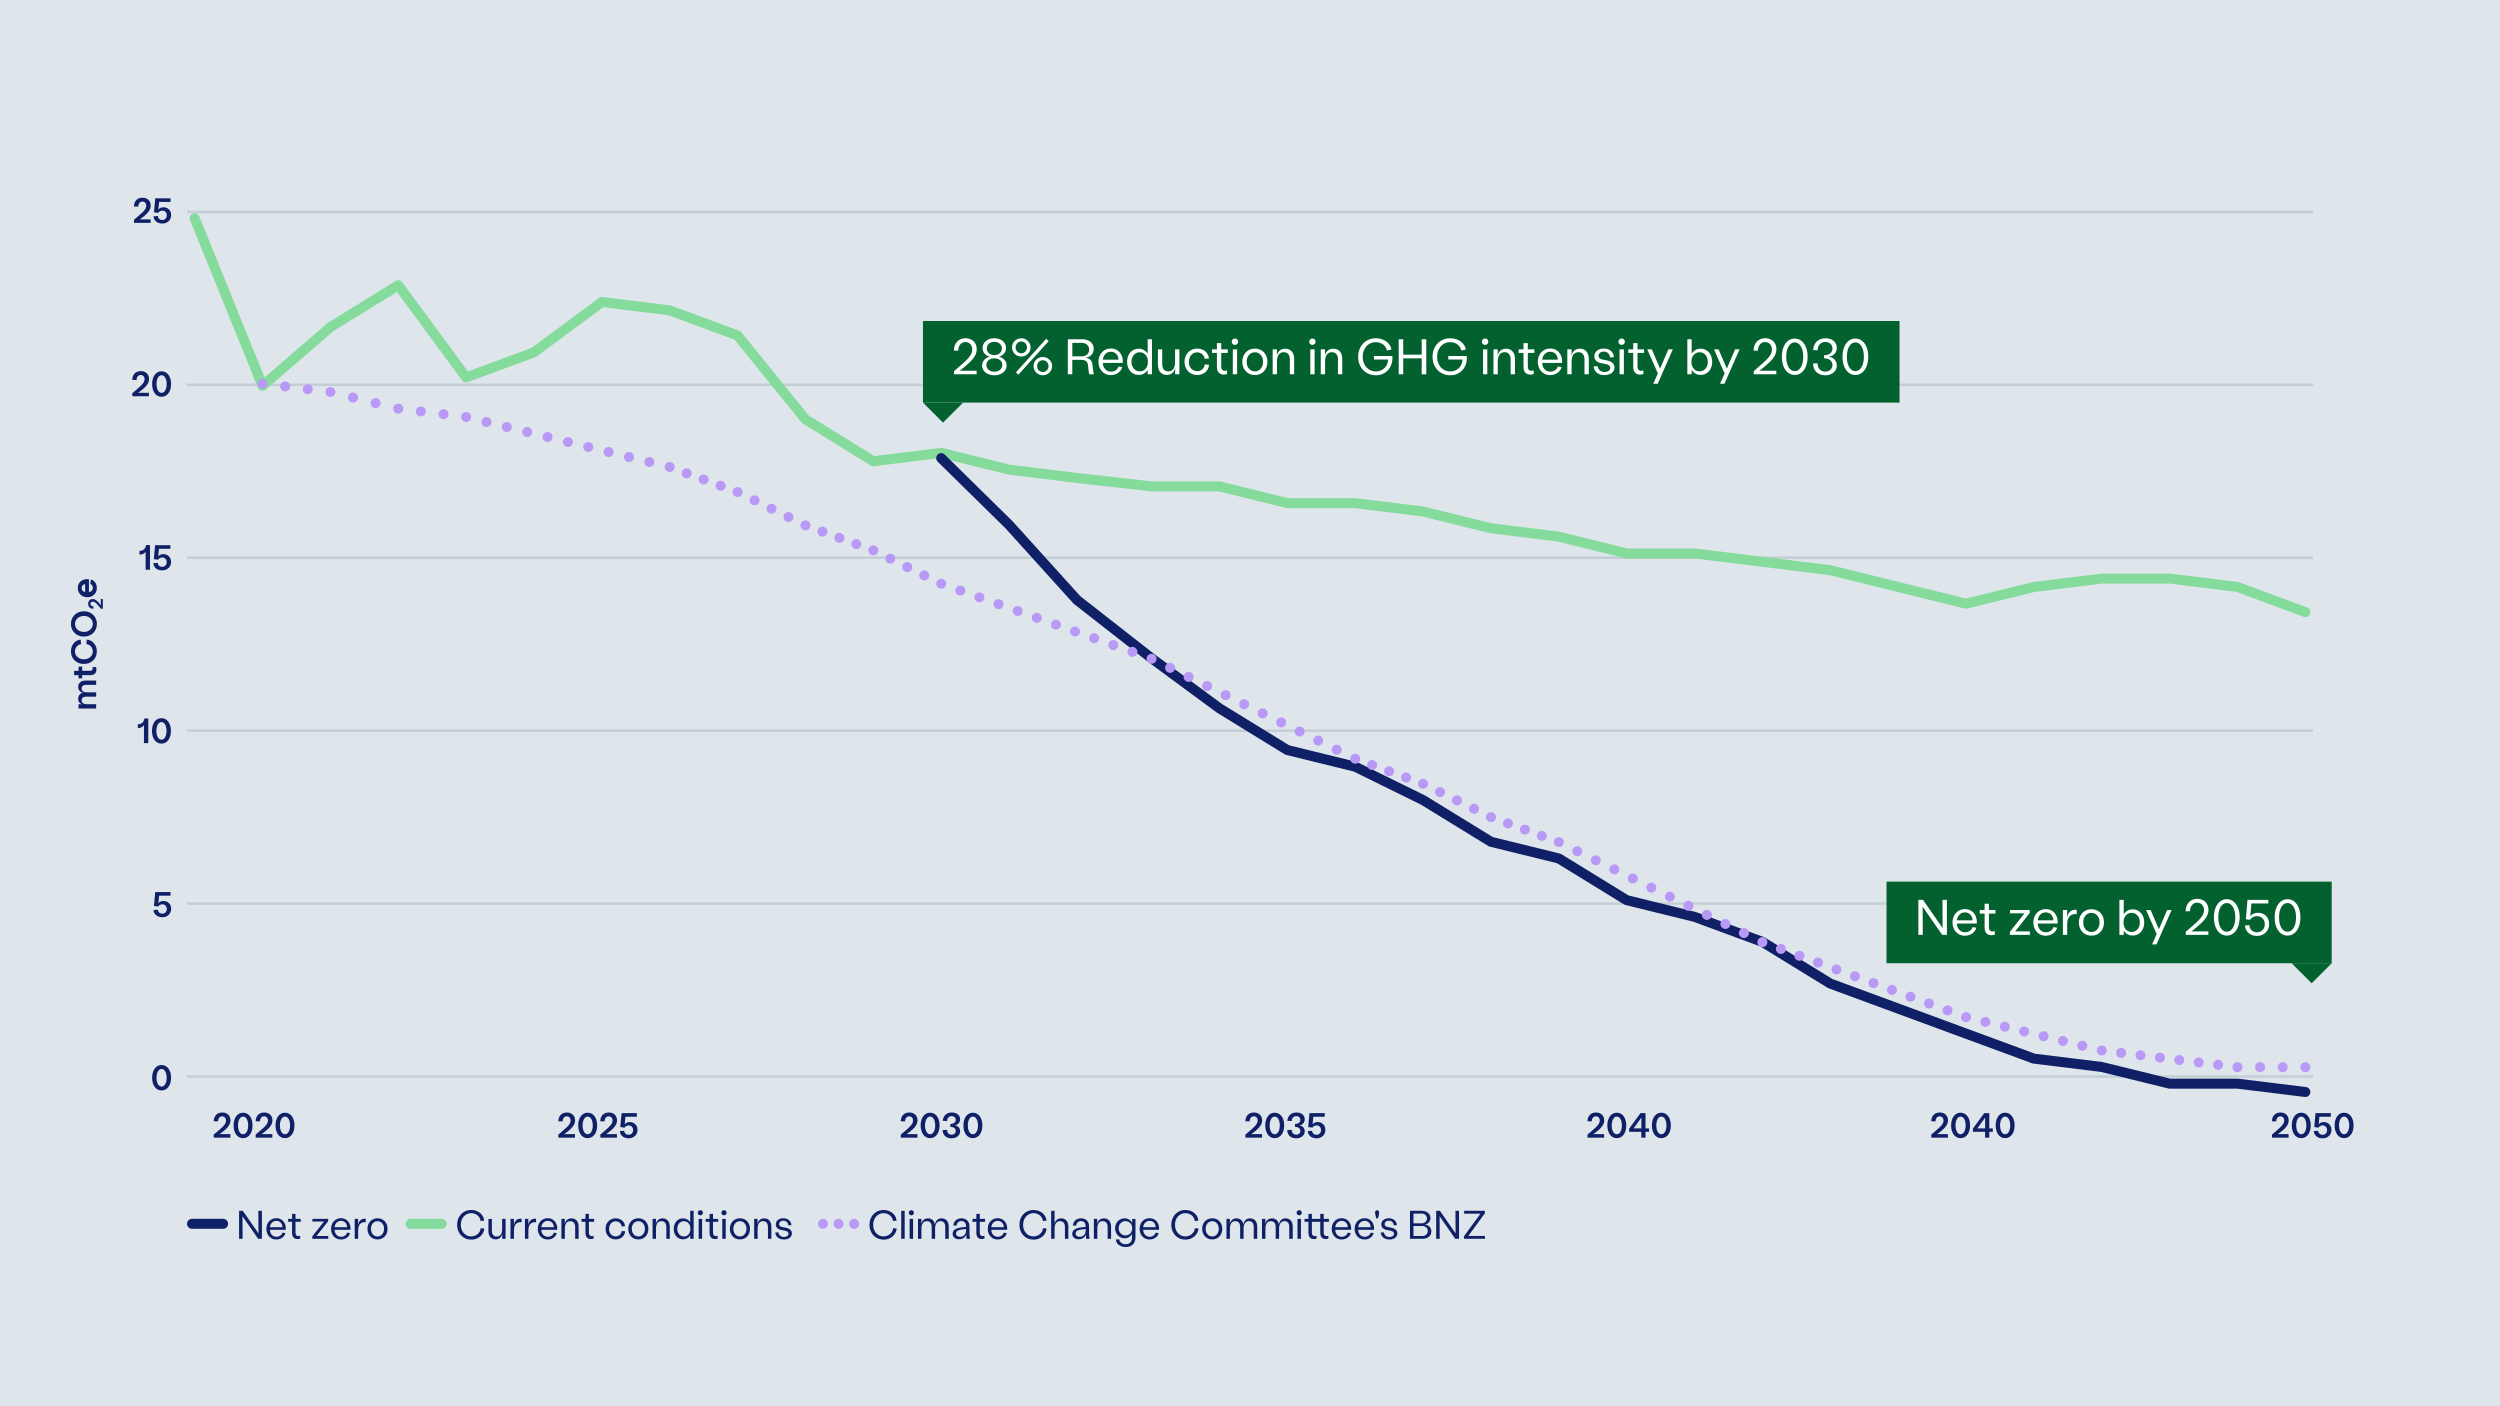 <?xml version="1.0" encoding="UTF-8"?>
<svg id="Layer_2" data-name="Layer 2" xmlns="http://www.w3.org/2000/svg" viewBox="0 0 1920 1080">
  <defs>
    <style>
      .cls-1 {
        stroke: #c3ced5;
        stroke-width: 1.92px;
      }

      .cls-1, .cls-2, .cls-3, .cls-4, .cls-5, .cls-6, .cls-7, .cls-8, .cls-9, .cls-10, .cls-11, .cls-12, .cls-13, .cls-14, .cls-15, .cls-16 {
        fill: none;
        stroke-linejoin: round;
      }

      .cls-2 {
        stroke-dasharray: 0 15.15;
      }

      .cls-2, .cls-3, .cls-4, .cls-5, .cls-6, .cls-7, .cls-8, .cls-9, .cls-10, .cls-11, .cls-12, .cls-13, .cls-14, .cls-15, .cls-16 {
        stroke-linecap: round;
        stroke-width: 7.68px;
      }

      .cls-2, .cls-3, .cls-4, .cls-5, .cls-6, .cls-7, .cls-8, .cls-9, .cls-10, .cls-11, .cls-12, .cls-14, .cls-15 {
        stroke: #b999f6;
      }

      .cls-3 {
        stroke-dasharray: 0 15.59;
      }

      .cls-17 {
        fill: #dee5eb;
      }

      .cls-4 {
        stroke-dasharray: 0 15;
      }

      .cls-5 {
        stroke-dasharray: 0 14.52;
      }

      .cls-6 {
        stroke-dasharray: 0 13.89;
      }

      .cls-7 {
        stroke-dasharray: 0 17.89;
      }

      .cls-8 {
        stroke-dasharray: 0 17.38;
      }

      .cls-9 {
        stroke-dasharray: 0 15.33;
      }

      .cls-18 {
        fill: #036130;
      }

      .cls-19 {
        fill: #fff;
      }

      .cls-11 {
        stroke-dasharray: 0 11.94;
      }

      .cls-20 {
        fill: #0f2067;
      }

      .cls-12 {
        stroke-dasharray: 0 16.1;
      }

      .cls-13 {
        stroke: #85db9c;
      }

      .cls-14 {
        stroke-dasharray: 0 17.51;
      }

      .cls-15 {
        stroke-dasharray: 0 15.84;
      }

      .cls-16 {
        stroke: #0f2067;
      }
    </style>
  </defs>
  <g id="Layer_1-2" data-name="Layer 1">
    <rect class="cls-17" width="1920" height="1080"/>
    <line class="cls-1" x1="143.63" y1="295.55" x2="1776.37" y2="295.55"/>
    <line class="cls-1" x1="143.63" y1="693.94" x2="1776.37" y2="693.94"/>
    <polygon class="cls-18" points="708.84 309.2 724.23 324.6 739.63 309.2 708.84 309.2"/>
    <polygon class="cls-18" points="1759.97 739.76 1775.36 755.16 1790.75 739.76 1759.97 739.76"/>
    <rect class="cls-18" x="708.84" y="246.54" width="750.01" height="62.66"/>
    <path class="cls-19" d="M732.73,285.01c.61-.51,1.12-.94,1.52-1.29.4-.35.88-.77,1.44-1.29,2.92-2.48,5.12-4.46,6.6-5.93,1.48-1.47,2.59-2.85,3.32-4.13.73-1.28,1.09-2.6,1.09-3.96,0-1.1-.22-2.09-.67-2.96-.45-.87-1.07-1.55-1.86-2.04-.79-.49-1.7-.73-2.73-.73-1.08,0-2.03.28-2.86.84-.83.56-1.48,1.35-1.96,2.36-.47,1.01-.71,2.16-.71,3.44l-3.3-.04c0-1.82.36-3.45,1.09-4.9.73-1.45,1.77-2.58,3.13-3.4,1.36-.82,2.92-1.23,4.68-1.23s3.19.36,4.49,1.08c1.31.72,2.32,1.72,3.03,3.01.72,1.29,1.08,2.76,1.08,4.4s-.38,3.17-1.15,4.67c-.77,1.5-1.92,3.03-3.46,4.59-1.54,1.56-3.66,3.43-6.37,5.61-.36.31-.7.58-1.04.81-.33.23-.7.5-1.11.81h13.06v2.69h-17.32v-2.42h0ZM763.64,288.2c-1.82,0-3.44-.33-4.88-.98-1.43-.65-2.55-1.54-3.34-2.67-.79-1.13-1.19-2.39-1.19-3.8,0-1.1.24-2.12.73-3.05.49-.93,1.18-1.73,2.07-2.4.9-.67,1.95-1.14,3.15-1.42-1.66-.33-3-1.09-4.01-2.28-1.01-1.19-1.52-2.63-1.52-4.32,0-1.43.38-2.72,1.15-3.86.77-1.14,1.83-2.03,3.19-2.67,1.36-.64,2.91-.96,4.65-.96s3.3.32,4.67.96c1.37.64,2.43,1.53,3.19,2.67.75,1.14,1.13,2.43,1.13,3.86,0,1.1-.23,2.11-.69,3.03-.46.92-1.11,1.69-1.94,2.3-.83.61-1.8,1.04-2.9,1.27,1.82.44,3.27,1.27,4.36,2.52,1.09,1.24,1.63,2.69,1.63,4.36,0,1.41-.4,2.68-1.21,3.8-.81,1.13-1.93,2.02-3.36,2.67-1.43.65-3.06.98-4.88.98h0ZM763.64,285.48c1.2,0,2.27-.22,3.19-.65.92-.43,1.64-1.05,2.17-1.84.52-.79.79-1.69.79-2.69s-.26-1.89-.79-2.67c-.52-.78-1.25-1.38-2.19-1.8-.93-.42-1.99-.63-3.17-.63s-2.27.21-3.19.63c-.92.42-1.64,1.02-2.15,1.8-.51.78-.77,1.67-.77,2.67s.26,1.89.77,2.69c.51.79,1.23,1.41,2.15,1.84.92.44,1.98.65,3.19.65h0ZM763.64,272.73c1.15,0,2.16-.21,3.01-.63.86-.42,1.54-1.02,2.04-1.79.5-.77.75-1.65.75-2.65s-.25-1.89-.75-2.69c-.5-.79-1.18-1.4-2.04-1.82-.86-.42-1.86-.63-3.01-.63s-2.16.21-3.03.63c-.87.42-1.54,1.03-2.02,1.82-.47.79-.71,1.69-.71,2.69s.24,1.88.71,2.65c.47.77,1.15,1.36,2.04,1.79s1.89.63,3.01.63h0ZM784.34,273.8c-1.31,0-2.5-.31-3.59-.94-1.09-.63-1.95-1.47-2.57-2.53-.63-1.06-.94-2.23-.94-3.51s.31-2.49.94-3.55c.63-1.06,1.48-1.91,2.57-2.53,1.09-.63,2.28-.94,3.59-.94s2.5.31,3.59.94c1.09.63,1.95,1.47,2.59,2.53.64,1.06.96,2.25.96,3.55s-.32,2.45-.96,3.51c-.64,1.06-1.5,1.91-2.59,2.53-1.09.63-2.28.94-3.59.94h0ZM784.34,271.34c.82,0,1.56-.2,2.23-.61.67-.41,1.19-.96,1.57-1.65.38-.69.58-1.45.58-2.27s-.19-1.61-.58-2.3c-.38-.69-.91-1.24-1.57-1.65-.67-.41-1.41-.61-2.23-.61s-1.56.21-2.21.61c-.65.41-1.18.96-1.57,1.65-.4.69-.6,1.46-.6,2.3s.19,1.57.58,2.27c.38.69.91,1.24,1.57,1.65.67.41,1.41.61,2.23.61h0ZM780.27,285.97l23.23-25.77,1.88,1.8-23.27,25.77-1.84-1.8ZM800.92,274.19c1.31,0,2.5.31,3.57.94,1.08.63,1.93,1.47,2.57,2.53.64,1.06.96,2.23.96,3.51s-.32,2.49-.96,3.55c-.64,1.06-1.5,1.91-2.57,2.53s-2.27.94-3.57.94-2.54-.31-3.63-.94c-1.09-.63-1.95-1.47-2.57-2.53-.63-1.06-.94-2.25-.94-3.55s.31-2.45.94-3.51c.63-1.06,1.48-1.91,2.57-2.53,1.09-.63,2.3-.94,3.63-.94h0ZM800.92,276.64c-.84,0-1.6.21-2.27.61-.67.41-1.19.96-1.57,1.65-.38.69-.58,1.45-.58,2.27s.19,1.61.58,2.3c.38.69.91,1.24,1.57,1.65.67.41,1.42.61,2.27.61.79,0,1.52-.2,2.19-.61.67-.41,1.2-.96,1.59-1.65.4-.69.6-1.46.6-2.3s-.2-1.57-.6-2.27c-.4-.69-.93-1.24-1.59-1.65-.67-.41-1.4-.61-2.19-.61h0ZM820.12,260.55h10.87c1.79,0,3.37.31,4.72.92,1.36.61,2.41,1.48,3.15,2.61.74,1.13,1.11,2.42,1.11,3.88,0,1.25-.28,2.37-.83,3.36-.55.99-1.32,1.78-2.32,2.38-1,.6-2.14.97-3.42,1.09,1.74.1,3.08.62,4.01,1.56.93.93,1.49,2.26,1.67,3.97l.46,4.45c.05.59.12,1.09.21,1.5.09.41.21.79.36,1.15h-3.53c-.23-.69-.4-1.47-.5-2.34l-.46-4.49c-.15-1.41-.64-2.46-1.46-3.15-.82-.69-2.04-1.04-3.65-1.04h-6.99v11.02h-3.42v-26.88ZM830.88,273.65c1.08,0,2.04-.2,2.9-.61.86-.41,1.52-1,2-1.79.47-.78.71-1.68.71-2.71s-.24-1.93-.71-2.73c-.47-.79-1.14-1.41-2-1.84-.86-.43-1.82-.65-2.9-.65h-7.33v10.33h7.33ZM853.19,288.09c-1.84,0-3.49-.44-4.93-1.31-1.45-.87-2.58-2.09-3.4-3.65-.82-1.56-1.23-3.31-1.23-5.26s.41-3.7,1.23-5.26c.82-1.56,1.95-2.78,3.4-3.65,1.45-.87,3.08-1.31,4.9-1.31,2.07,0,3.84.54,5.3,1.63,1.46,1.09,2.5,2.5,3.13,4.22.63,1.73.84,3.48.63,5.24h-16.59v-2.5h13.36c0-1.13-.24-2.16-.73-3.09-.49-.93-1.18-1.67-2.07-2.21-.9-.54-1.91-.81-3.03-.81s-2.23.29-3.17.88c-.93.59-1.67,1.4-2.21,2.44-.54,1.04-.81,2.22-.81,3.55v1.54c0,1.33.27,2.52.81,3.57.54,1.05,1.28,1.87,2.23,2.46.95.59,2.02.88,3.23.88,1.38,0,2.6-.36,3.65-1.09,1.05-.73,1.77-1.7,2.15-2.9l2.84.46c-.28,1.18-.83,2.23-1.65,3.15-.82.92-1.84,1.65-3.05,2.19-1.22.54-2.54.81-3.97.81h0ZM874.5,287.93c-1.72,0-3.24-.43-4.59-1.29-1.34-.86-2.39-2.05-3.15-3.59-.76-1.54-1.13-3.26-1.13-5.18s.38-3.68,1.13-5.2c.75-1.52,1.8-2.71,3.15-3.57,1.34-.86,2.87-1.29,4.59-1.29s3.13.41,4.4,1.23c1.27.82,2.25,1.99,2.94,3.51.69,1.52,1.04,3.3,1.04,5.32s-.35,3.76-1.04,5.3c-.69,1.54-1.67,2.71-2.94,3.53-1.27.82-2.73,1.23-4.4,1.23h0ZM875.3,285.21c1.23,0,2.32-.31,3.28-.92.96-.61,1.7-1.48,2.23-2.59.52-1.11.79-2.39.79-3.82s-.26-2.74-.79-3.84c-.52-1.1-1.27-1.96-2.23-2.57s-2.05-.92-3.28-.92-2.28.31-3.24.94c-.96.63-1.72,1.5-2.27,2.61-.55,1.11-.83,2.37-.83,3.78s.27,2.63.83,3.74c.55,1.11,1.31,1.99,2.27,2.63.96.64,2.04.96,3.24.96h0ZM881.41,287.43v-6.84h.54v-5.49h-.54v-14.55h3.3v26.88h-3.3ZM892.58,279.6c0,1.82.4,3.21,1.21,4.19.81.97,1.95,1.46,3.44,1.46,1.69,0,2.98-.61,3.88-1.84.9-1.23,1.34-3,1.34-5.3h.58v2.57h-.23c-.15,2.3-.81,4.09-1.96,5.36-1.15,1.27-2.73,1.9-4.72,1.9-1.38,0-2.59-.31-3.63-.94-1.04-.63-1.83-1.54-2.38-2.73-.55-1.19-.83-2.59-.83-4.2v-11.75h3.3v11.29h0ZM905.76,280.44v6.99h-3.3c.05-2.18.09-4.34.12-6.49h-.12v-12.63h3.3v12.13h0ZM919.46,288.01c-1.87,0-3.54-.44-5.01-1.31-1.47-.87-2.62-2.07-3.46-3.61-.83-1.54-1.25-3.28-1.25-5.22s.42-3.69,1.27-5.22c.84-1.54,2-2.74,3.48-3.61,1.47-.87,3.13-1.31,4.97-1.31,1.59,0,3.05.32,4.38.96,1.33.64,2.41,1.54,3.23,2.71.82,1.17,1.28,2.48,1.38,3.94l-3.23.27c-.1-.95-.42-1.8-.96-2.55-.54-.75-1.22-1.35-2.05-1.79-.83-.43-1.75-.65-2.75-.65-1.23,0-2.33.31-3.3.94-.97.63-1.73,1.49-2.27,2.59-.54,1.1-.81,2.34-.81,3.72,0,1.51.29,2.81.86,3.9.58,1.09,1.36,1.91,2.34,2.48.99.56,2.04.84,3.17.84.95,0,1.84-.2,2.69-.61.84-.41,1.54-1,2.09-1.79.55-.78.88-1.7.98-2.75l3.3.23c-.1,1.54-.56,2.9-1.38,4.09-.82,1.19-1.9,2.11-3.24,2.76-1.34.65-2.82.98-4.44.98h0ZM930.83,268.31h12.1v2.76h-12.1v-2.76ZM942.43,287.24c-1.28.43-2.52.56-3.72.36-1.2-.19-2.19-.77-2.96-1.73-.77-.96-1.15-2.36-1.15-4.2v-18.16h3.3v17.89c0,1.1.22,1.93.65,2.48.43.55.99.86,1.65.92.67.06,1.38-.06,2.15-.36l.08,2.8h0ZM948.38,264.89c-.69,0-1.27-.24-1.73-.71-.46-.47-.69-1.06-.69-1.75s.24-1.27.71-1.75c.47-.47,1.06-.71,1.75-.71s1.27.24,1.75.71c.47.47.71,1.06.71,1.75s-.24,1.27-.71,1.75-1.07.71-1.79.71h0ZM946.8,268.31h3.3v19.12h-3.3v-19.12ZM963.78,288.01c-1.87,0-3.53-.43-4.99-1.29-1.46-.86-2.61-2.06-3.44-3.61-.83-1.55-1.25-3.3-1.25-5.24s.42-3.72,1.25-5.26c.83-1.54,1.98-2.73,3.44-3.59,1.46-.86,3.11-1.29,4.95-1.29s3.53.43,4.99,1.29c1.46.86,2.6,2.06,3.42,3.61.82,1.55,1.23,3.28,1.23,5.2s-.41,3.73-1.23,5.28c-.82,1.55-1.96,2.75-3.42,3.61-1.46.86-3.11,1.29-4.95,1.29h0ZM963.74,285.21c1.23,0,2.32-.31,3.26-.94.95-.63,1.69-1.5,2.23-2.61.54-1.11.81-2.37.81-3.78s-.27-2.71-.81-3.82-1.28-1.98-2.23-2.59c-.95-.61-2.04-.92-3.26-.92s-2.28.31-3.24.92-1.71,1.48-2.25,2.59-.81,2.39-.81,3.82.27,2.67.81,3.78c.54,1.11,1.29,1.98,2.25,2.61.96.63,2.04.94,3.24.94h0ZM977.41,268.31h3.3l-.15,6.49h.15v12.63h-3.3v-19.12ZM990.62,276.14c0-1.82-.41-3.21-1.23-4.19-.82-.97-1.97-1.46-3.46-1.46-1.69,0-2.98.61-3.88,1.84-.9,1.23-1.34,3-1.34,5.3h-.58v-2.61h.19c.18-2.28.84-4.05,2-5.32,1.15-1.27,2.73-1.9,4.72-1.9,1.41,0,2.62.31,3.65.94,1.02.63,1.82,1.54,2.38,2.73.56,1.19.84,2.59.84,4.2v11.75h-3.3v-11.29h0ZM1007.9,264.89c-.69,0-1.27-.24-1.73-.71-.46-.47-.69-1.06-.69-1.75s.24-1.27.71-1.75c.47-.47,1.06-.71,1.75-.71s1.27.24,1.75.71c.47.47.71,1.06.71,1.75s-.24,1.27-.71,1.75c-.47.47-1.07.71-1.79.71h0ZM1006.32,268.31h3.3v19.12h-3.3v-19.12ZM1014.35,268.31h3.3l-.15,6.49h.15v12.63h-3.3v-19.12ZM1027.56,276.14c0-1.82-.41-3.21-1.23-4.19-.82-.97-1.97-1.46-3.46-1.46-1.69,0-2.98.61-3.88,1.84-.9,1.23-1.34,3-1.34,5.3h-.58v-2.61h.19c.18-2.28.84-4.05,2-5.32,1.15-1.27,2.73-1.9,4.72-1.9,1.41,0,2.62.31,3.65.94,1.02.63,1.82,1.54,2.38,2.73.56,1.19.84,2.59.84,4.2v11.75h-3.3v-11.29h0ZM1056.7,288.2c-2.59,0-4.92-.6-6.99-1.8-2.07-1.2-3.7-2.88-4.88-5.03-1.18-2.15-1.77-4.61-1.77-7.37s.58-5.11,1.73-7.28c1.15-2.16,2.76-3.86,4.82-5.09,2.06-1.23,4.4-1.84,7.01-1.84,2.05,0,3.93.37,5.64,1.11,1.71.74,3.14,1.77,4.26,3.09,1.13,1.32,1.82,2.84,2.07,4.55l-3.49.61c-.21-1.23-.7-2.33-1.5-3.3-.79-.97-1.8-1.73-3.01-2.27-1.22-.54-2.54-.81-3.97-.81-1.87,0-3.57.47-5.11,1.42-1.54.95-2.75,2.27-3.63,3.97-.88,1.7-1.32,3.64-1.32,5.82s.43,4.05,1.29,5.78c.86,1.73,2.05,3.08,3.59,4.05,1.54.97,3.29,1.46,5.26,1.46,1.69,0,3.23-.39,4.63-1.17,1.39-.78,2.52-1.86,3.36-3.24.84-1.38,1.29-2.96,1.34-4.72h-10.87v-2.73h14.13c.28,2.53-.05,4.94-1,7.22-.95,2.28-2.43,4.11-4.44,5.49-2.01,1.38-4.4,2.07-7.16,2.07h0ZM1074.21,260.55h3.46v11.83h14.21v-11.83h3.49v26.88h-3.49v-12.21h-14.21v12.21h-3.46v-26.88ZM1113.84,288.2c-2.59,0-4.92-.6-6.99-1.8-2.07-1.2-3.7-2.88-4.88-5.03-1.18-2.15-1.77-4.61-1.77-7.37s.58-5.11,1.73-7.28c1.15-2.16,2.76-3.86,4.82-5.09,2.06-1.23,4.4-1.84,7.01-1.84,2.05,0,3.93.37,5.64,1.11,1.71.74,3.14,1.77,4.26,3.09,1.13,1.32,1.82,2.84,2.07,4.55l-3.49.61c-.21-1.23-.7-2.33-1.5-3.3-.79-.97-1.8-1.73-3.01-2.27-1.22-.54-2.54-.81-3.97-.81-1.87,0-3.57.47-5.11,1.42-1.54.95-2.75,2.27-3.63,3.97-.88,1.7-1.32,3.64-1.32,5.82s.43,4.05,1.29,5.78c.86,1.73,2.05,3.08,3.59,4.05,1.54.97,3.29,1.46,5.26,1.46,1.69,0,3.23-.39,4.63-1.17,1.39-.78,2.52-1.86,3.36-3.24.84-1.38,1.29-2.96,1.34-4.72h-10.87v-2.73h14.13c.28,2.53-.05,4.94-1,7.22-.95,2.28-2.43,4.11-4.44,5.49-2.01,1.38-4.4,2.07-7.16,2.07h0ZM1140.53,264.89c-.69,0-1.27-.24-1.73-.71-.46-.47-.69-1.06-.69-1.75s.24-1.27.71-1.75c.47-.47,1.06-.71,1.75-.71s1.27.24,1.75.71c.47.47.71,1.06.71,1.75s-.24,1.27-.71,1.75c-.47.47-1.07.71-1.79.71h0ZM1138.96,268.31h3.3v19.12h-3.3v-19.12ZM1146.98,268.31h3.3l-.15,6.49h.15v12.63h-3.3v-19.12ZM1160.19,276.14c0-1.82-.41-3.21-1.23-4.19-.82-.97-1.97-1.46-3.46-1.46-1.69,0-2.98.61-3.88,1.84-.9,1.23-1.34,3-1.34,5.3h-.58v-2.61h.19c.18-2.28.84-4.05,2-5.32,1.15-1.27,2.73-1.9,4.72-1.9,1.41,0,2.62.31,3.65.94,1.02.63,1.82,1.54,2.38,2.73.56,1.19.84,2.59.84,4.2v11.75h-3.3v-11.29h0ZM1166.3,268.31h12.1v2.76h-12.1v-2.76ZM1177.89,287.24c-1.28.43-2.52.56-3.72.36-1.2-.19-2.19-.77-2.96-1.73-.77-.96-1.15-2.36-1.15-4.2v-18.16h3.3v17.89c0,1.1.22,1.93.65,2.48.43.55.99.86,1.65.92.67.06,1.38-.06,2.15-.36l.08,2.8h0ZM1190.6,288.09c-1.84,0-3.49-.44-4.93-1.31-1.45-.87-2.58-2.09-3.4-3.65-.82-1.56-1.23-3.31-1.23-5.26s.41-3.7,1.23-5.26c.82-1.56,1.95-2.78,3.4-3.65,1.45-.87,3.08-1.31,4.9-1.31,2.07,0,3.84.54,5.3,1.63,1.46,1.09,2.5,2.5,3.13,4.22.63,1.73.84,3.48.63,5.24h-16.59v-2.5h13.36c0-1.13-.24-2.16-.73-3.09-.49-.93-1.18-1.67-2.07-2.21-.9-.54-1.91-.81-3.03-.81s-2.23.29-3.17.88c-.93.59-1.67,1.4-2.21,2.44-.54,1.04-.81,2.22-.81,3.55v1.54c0,1.33.27,2.52.81,3.57.54,1.05,1.28,1.87,2.23,2.46.95.59,2.02.88,3.23.88,1.38,0,2.6-.36,3.65-1.09,1.05-.73,1.77-1.7,2.15-2.9l2.84.46c-.28,1.18-.83,2.23-1.65,3.15-.82.92-1.84,1.65-3.05,2.19-1.22.54-2.54.81-3.97.81h0ZM1203.7,268.31h3.3l-.15,6.49h.15v12.63h-3.3v-19.12ZM1216.91,276.14c0-1.82-.41-3.21-1.23-4.19-.82-.97-1.97-1.46-3.46-1.46-1.69,0-2.98.61-3.88,1.84-.9,1.23-1.34,3-1.34,5.3h-.58v-2.61h.19c.18-2.28.84-4.05,2-5.32,1.15-1.27,2.73-1.9,4.72-1.9,1.41,0,2.62.31,3.65.94,1.02.63,1.82,1.54,2.38,2.73.56,1.19.84,2.59.84,4.2v11.75h-3.3v-11.29h0ZM1232.27,288.09c-1.59,0-2.99-.28-4.2-.83-1.22-.55-2.19-1.33-2.92-2.34-.73-1.01-1.13-2.19-1.21-3.55l3.07-.12c.08.9.35,1.68.83,2.34.47.67,1.09,1.18,1.84,1.56.75.37,1.62.56,2.59.56,1.25,0,2.3-.27,3.13-.83.83-.55,1.25-1.34,1.25-2.36,0-.77-.28-1.39-.84-1.86-.56-.47-1.45-.83-2.65-1.06l-3.34-.65c-1.77-.33-3.1-.95-3.99-1.86-.9-.91-1.34-2.05-1.34-3.44,0-1.2.31-2.26.94-3.17.63-.91,1.49-1.61,2.59-2.09,1.1-.49,2.34-.73,3.72-.73,1.46,0,2.76.28,3.9.83,1.14.55,2.05,1.33,2.73,2.34.68,1.01,1.04,2.18,1.09,3.51l-3,.12c-.03-.87-.25-1.64-.67-2.3-.42-.67-.99-1.19-1.69-1.57-.7-.38-1.5-.58-2.4-.58-.77,0-1.45.13-2.05.4-.6.27-1.08.65-1.44,1.15-.36.5-.54,1.08-.54,1.75,0,.74.24,1.34.71,1.8.47.46,1.17.78,2.09.96l3.3.65c2,.36,3.52,1,4.57,1.92,1.05.92,1.57,2.11,1.57,3.57,0,1.18-.33,2.21-1,3.11-.67.9-1.57,1.58-2.73,2.05-1.15.47-2.46.71-3.92.71h0ZM1245.4,264.89c-.69,0-1.27-.24-1.73-.71-.46-.47-.69-1.06-.69-1.75s.24-1.27.71-1.75c.47-.47,1.06-.71,1.75-.71s1.27.24,1.75.71c.47.47.71,1.06.71,1.75s-.24,1.27-.71,1.75c-.47.47-1.07.71-1.79.71h0ZM1243.83,268.31h3.3v19.12h-3.3v-19.12ZM1250.54,268.31h12.1v2.76h-12.1v-2.76ZM1262.14,287.24c-1.28.43-2.52.56-3.72.36-1.2-.19-2.19-.77-2.96-1.73-.77-.96-1.15-2.36-1.15-4.2v-18.16h3.3v17.89c0,1.1.22,1.93.65,2.48.43.55.99.86,1.65.92.67.06,1.38-.06,2.15-.36l.08,2.8h0ZM1273.24,286.82l-8.14-18.51h3.49l6.37,14.78,6.34-14.78h3.42l-11.6,26.42h-3.42l3.53-7.91ZM1295.89,260.55h3.3v14.55h-.58v5.49h.58v6.84h-3.3v-26.88ZM1306.11,267.81c1.69,0,3.21.43,4.55,1.29,1.34.86,2.39,2.05,3.15,3.57.75,1.52,1.13,3.26,1.13,5.2s-.38,3.65-1.13,5.18c-.76,1.54-1.8,2.73-3.15,3.59s-2.86,1.29-4.55,1.29-3.16-.41-4.42-1.23c-1.25-.82-2.23-1.99-2.92-3.51-.69-1.52-1.04-3.3-1.04-5.32s.35-3.79,1.04-5.32c.69-1.52,1.66-2.69,2.92-3.51,1.25-.82,2.73-1.23,4.42-1.23h0ZM1305.3,270.54c-1.23,0-2.32.31-3.28.92s-1.7,1.48-2.23,2.59c-.52,1.11-.79,2.39-.79,3.82s.26,2.71.79,3.82c.52,1.11,1.27,1.98,2.23,2.59.96.61,2.05.92,3.28.92s2.25-.32,3.23-.96c.97-.64,1.73-1.51,2.27-2.61.54-1.1.81-2.35.81-3.76s-.27-2.67-.81-3.78c-.54-1.11-1.29-1.98-2.25-2.61-.96-.63-2.04-.94-3.24-.94h0ZM1324.5,286.82l-8.14-18.51h3.49l6.37,14.78,6.34-14.78h3.42l-11.6,26.42h-3.42l3.53-7.91ZM1346.89,285.01c.61-.51,1.12-.94,1.52-1.29.4-.35.88-.77,1.44-1.29,2.92-2.48,5.12-4.46,6.6-5.93,1.48-1.47,2.59-2.85,3.32-4.13.73-1.28,1.09-2.6,1.09-3.96,0-1.1-.22-2.09-.67-2.96-.45-.87-1.07-1.55-1.86-2.04-.79-.49-1.7-.73-2.73-.73-1.08,0-2.03.28-2.86.84-.83.56-1.48,1.35-1.96,2.36-.47,1.01-.71,2.16-.71,3.44l-3.3-.04c0-1.82.36-3.45,1.09-4.9.73-1.45,1.77-2.58,3.13-3.4,1.36-.82,2.92-1.23,4.68-1.23s3.19.36,4.49,1.08c1.31.72,2.32,1.72,3.03,3.01.72,1.29,1.08,2.76,1.08,4.4s-.38,3.17-1.15,4.67-1.92,3.03-3.46,4.59c-1.54,1.56-3.66,3.43-6.37,5.61-.36.31-.7.58-1.04.81-.33.23-.7.5-1.11.81h13.06v2.69h-17.32v-2.42h0ZM1378.34,287.97c-1.95,0-3.67-.59-5.16-1.77-1.5-1.18-2.66-2.82-3.48-4.93-.82-2.11-1.23-4.54-1.23-7.28s.41-5.16,1.23-7.28c.82-2.11,1.98-3.76,3.48-4.93,1.5-1.18,3.22-1.77,5.16-1.77s3.67.59,5.16,1.77c1.5,1.18,2.66,2.82,3.49,4.93.83,2.11,1.25,4.54,1.25,7.28s-.42,5.16-1.25,7.28c-.83,2.11-2,3.76-3.49,4.93-1.5,1.18-3.22,1.77-5.16,1.77h0ZM1378.34,285.01c1.28,0,2.42-.46,3.42-1.38,1-.92,1.77-2.22,2.32-3.9.55-1.68.83-3.59.83-5.74s-.28-4.06-.83-5.74c-.55-1.68-1.32-2.98-2.32-3.9-1-.92-2.14-1.38-3.42-1.38s-2.41.46-3.4,1.38c-.99.92-1.75,2.22-2.3,3.9-.55,1.68-.83,3.59-.83,5.74s.27,4.06.83,5.74c.55,1.68,1.32,2.98,2.3,3.9.99.92,2.12,1.38,3.4,1.38h0ZM1401.76,288.2c-1.84,0-3.48-.38-4.9-1.13-1.42-.75-2.52-1.82-3.28-3.19-.77-1.37-1.15-2.94-1.15-4.7l3.42-.12c0,1.25.24,2.36.73,3.32.49.96,1.17,1.7,2.05,2.23.88.52,1.93.79,3.13.79,1.08,0,2.04-.22,2.88-.65.84-.43,1.5-1.04,1.98-1.8.47-.77.71-1.64.71-2.61s-.26-1.89-.79-2.69c-.52-.79-1.27-1.4-2.23-1.82s-2.11-.63-3.44-.63v-2.34c1.31,0,2.44-.22,3.42-.65.97-.43,1.72-1.05,2.25-1.84.52-.79.79-1.69.79-2.69s-.23-1.88-.69-2.65c-.46-.77-1.1-1.36-1.92-1.79-.82-.42-1.77-.63-2.84-.63-1.2,0-2.26.28-3.17.83-.91.55-1.61,1.31-2.09,2.27-.49.96-.73,2.05-.73,3.28l-3.38-.12c.08-1.71.51-3.26,1.29-4.65.78-1.38,1.87-2.46,3.28-3.24,1.41-.78,3.05-1.17,4.92-1.17,1.71,0,3.23.31,4.53.92,1.31.61,2.32,1.48,3.05,2.61.73,1.13,1.09,2.42,1.09,3.88,0,1.18-.26,2.25-.79,3.23-.52.97-1.26,1.77-2.21,2.38-.95.61-2.05.99-3.3,1.11,1.87.21,3.39.92,4.55,2.15,1.16,1.23,1.75,2.75,1.75,4.57,0,1.46-.38,2.76-1.15,3.9-.77,1.14-1.82,2.04-3.17,2.69-1.34.65-2.87.98-4.59.98h0ZM1424.91,287.97c-1.95,0-3.67-.59-5.16-1.77-1.5-1.18-2.66-2.82-3.48-4.93-.82-2.11-1.23-4.54-1.23-7.28s.41-5.16,1.23-7.28c.82-2.11,1.98-3.76,3.48-4.93,1.5-1.18,3.22-1.77,5.16-1.77s3.67.59,5.16,1.77c1.5,1.18,2.66,2.82,3.49,4.93.83,2.11,1.25,4.54,1.25,7.28s-.42,5.16-1.25,7.28c-.83,2.11-2,3.76-3.49,4.93-1.5,1.18-3.22,1.77-5.16,1.77h0ZM1424.91,285.01c1.28,0,2.42-.46,3.42-1.38,1-.92,1.77-2.22,2.32-3.9.55-1.68.83-3.59.83-5.74s-.28-4.06-.83-5.74c-.55-1.68-1.32-2.98-2.32-3.9-1-.92-2.14-1.38-3.42-1.38s-2.41.46-3.4,1.38c-.99.92-1.75,2.22-2.3,3.9-.55,1.68-.83,3.59-.83,5.74s.27,4.06.83,5.74c.55,1.68,1.32,2.98,2.3,3.9.99.92,2.12,1.38,3.4,1.38h0Z"/>
    <rect class="cls-18" x="1448.85" y="677.1" width="341.9" height="62.66"/>
    <path class="cls-19" d="M1473.31,691.11h3.57l15.05,21.66-.12-21.66h3.42v26.88h-3.61l-15.05-21.66.12,21.66h-3.38v-26.88ZM1509.1,718.65c-1.84,0-3.49-.44-4.93-1.31-1.45-.87-2.58-2.09-3.4-3.65-.82-1.56-1.23-3.31-1.23-5.26s.41-3.7,1.23-5.26c.82-1.56,1.95-2.78,3.4-3.65,1.45-.87,3.08-1.31,4.9-1.31,2.07,0,3.84.54,5.3,1.63,1.46,1.09,2.5,2.5,3.13,4.22.63,1.73.84,3.48.63,5.24h-16.59v-2.5h13.36c0-1.13-.24-2.16-.73-3.09-.49-.93-1.18-1.67-2.07-2.21-.9-.54-1.91-.81-3.03-.81s-2.23.29-3.17.88c-.93.59-1.67,1.4-2.21,2.44-.54,1.04-.81,2.22-.81,3.55v1.54c0,1.33.27,2.52.81,3.57.54,1.05,1.28,1.87,2.23,2.46.95.59,2.02.88,3.23.88,1.38,0,2.6-.36,3.65-1.09,1.05-.73,1.77-1.7,2.15-2.9l2.84.46c-.28,1.18-.83,2.23-1.65,3.15-.82.92-1.84,1.65-3.05,2.19-1.22.54-2.54.81-3.97.81h0ZM1520.43,698.87h12.1v2.76h-12.1v-2.76ZM1532.02,717.8c-1.28.43-2.52.56-3.72.36-1.2-.19-2.19-.77-2.96-1.73-.77-.96-1.15-2.36-1.15-4.2v-18.16h3.3v17.89c0,1.1.22,1.93.65,2.48.43.55.99.86,1.65.92.67.06,1.38-.06,2.15-.36l.08,2.8h0ZM1543.58,715.69l11.21-14.25h-11.1v-2.57h15.13v2.27l-11.17,14.17h11.29v2.69h-15.36v-2.3ZM1571.19,718.65c-1.84,0-3.49-.44-4.93-1.31-1.45-.87-2.58-2.09-3.4-3.65-.82-1.56-1.23-3.31-1.23-5.26s.41-3.7,1.23-5.26c.82-1.56,1.95-2.78,3.4-3.65,1.45-.87,3.08-1.31,4.9-1.31,2.07,0,3.84.54,5.3,1.63,1.46,1.09,2.5,2.5,3.13,4.22.63,1.73.84,3.48.63,5.24h-16.59v-2.5h13.36c0-1.13-.24-2.16-.73-3.09-.49-.93-1.18-1.67-2.07-2.21-.9-.54-1.91-.81-3.03-.81s-2.23.29-3.17.88c-.93.59-1.67,1.4-2.21,2.44-.54,1.04-.81,2.22-.81,3.55v1.54c0,1.33.27,2.52.81,3.57.54,1.05,1.28,1.87,2.23,2.46.95.59,2.02.88,3.23.88,1.38,0,2.6-.36,3.65-1.09,1.05-.73,1.77-1.7,2.15-2.9l2.84.46c-.28,1.18-.83,2.23-1.65,3.15-.82.92-1.84,1.65-3.05,2.19-1.22.54-2.54.81-3.97.81h0ZM1584.29,698.87h3.3l-.08,5.88c.26-1.54.75-2.78,1.48-3.74s1.61-1.62,2.65-1.98c1.04-.36,2.14-.43,3.32-.23v3.26c-1.41-.18-2.68-.01-3.8.5-1.13.51-2,1.38-2.63,2.59-.63,1.22-.94,2.73-.94,4.55v8.29h-3.3v-19.12ZM1606.25,718.57c-1.87,0-3.53-.43-4.99-1.29s-2.61-2.06-3.44-3.61c-.83-1.55-1.25-3.3-1.25-5.24s.42-3.72,1.25-5.26c.83-1.54,1.98-2.73,3.44-3.59,1.46-.86,3.11-1.29,4.95-1.29s3.53.43,4.99,1.29c1.46.86,2.6,2.06,3.42,3.61.82,1.55,1.23,3.28,1.23,5.2s-.41,3.73-1.23,5.28c-.82,1.55-1.96,2.75-3.42,3.61s-3.11,1.29-4.95,1.29h0ZM1606.21,715.77c1.23,0,2.32-.31,3.26-.94.95-.63,1.69-1.5,2.23-2.61.54-1.11.81-2.37.81-3.78s-.27-2.71-.81-3.82c-.54-1.11-1.28-1.98-2.23-2.59-.95-.61-2.04-.92-3.26-.92s-2.28.31-3.24.92c-.96.61-1.71,1.48-2.25,2.59-.54,1.11-.81,2.39-.81,3.82s.27,2.67.81,3.78c.54,1.11,1.29,1.98,2.25,2.61.96.63,2.04.94,3.24.94h0ZM1627.72,691.11h3.3v14.55h-.58v5.49h.58v6.84h-3.3v-26.88ZM1637.93,698.37c1.69,0,3.21.43,4.55,1.29,1.34.86,2.39,2.05,3.15,3.57.75,1.52,1.13,3.26,1.13,5.2s-.38,3.65-1.13,5.18c-.76,1.54-1.8,2.73-3.15,3.59s-2.86,1.29-4.55,1.29-3.16-.41-4.42-1.23c-1.25-.82-2.23-1.99-2.92-3.51-.69-1.52-1.04-3.3-1.04-5.32s.35-3.79,1.04-5.32c.69-1.52,1.66-2.69,2.92-3.51,1.25-.82,2.73-1.23,4.42-1.23h0ZM1637.12,701.1c-1.23,0-2.32.31-3.28.92-.96.61-1.7,1.48-2.23,2.59-.52,1.11-.79,2.39-.79,3.82s.26,2.71.79,3.82c.52,1.11,1.27,1.98,2.23,2.59.96.61,2.05.92,3.28.92s2.25-.32,3.23-.96c.97-.64,1.73-1.51,2.27-2.61.54-1.1.81-2.35.81-3.76s-.27-2.67-.81-3.78-1.29-1.98-2.25-2.61c-.96-.63-2.04-.94-3.24-.94h0ZM1656.32,717.38l-8.14-18.51h3.49l6.37,14.78,6.34-14.78h3.42l-11.6,26.42h-3.42l3.53-7.91ZM1678.71,715.57c.61-.51,1.12-.94,1.52-1.29.4-.35.88-.77,1.44-1.29,2.92-2.48,5.12-4.46,6.6-5.93,1.48-1.47,2.59-2.85,3.32-4.13.73-1.28,1.09-2.6,1.09-3.96,0-1.1-.22-2.09-.67-2.96-.45-.87-1.07-1.55-1.86-2.04-.79-.49-1.7-.73-2.73-.73-1.08,0-2.03.28-2.86.84-.83.56-1.48,1.35-1.96,2.36-.47,1.01-.71,2.16-.71,3.44l-3.3-.04c0-1.82.36-3.45,1.09-4.9.73-1.45,1.77-2.58,3.13-3.4,1.36-.82,2.92-1.23,4.68-1.23s3.19.36,4.49,1.08c1.31.72,2.32,1.72,3.03,3.01.72,1.29,1.08,2.76,1.08,4.4s-.38,3.17-1.15,4.67c-.77,1.5-1.92,3.03-3.46,4.59-1.54,1.56-3.66,3.43-6.37,5.61-.36.31-.7.58-1.04.81-.33.23-.7.5-1.11.81h13.06v2.69h-17.32v-2.42h0ZM1710.16,718.53c-1.95,0-3.67-.59-5.16-1.77-1.5-1.18-2.66-2.82-3.48-4.93-.82-2.11-1.23-4.54-1.23-7.28s.41-5.16,1.23-7.28c.82-2.11,1.98-3.76,3.48-4.93,1.5-1.18,3.22-1.77,5.16-1.77s3.67.59,5.16,1.77c1.5,1.18,2.66,2.82,3.49,4.93.83,2.11,1.25,4.54,1.25,7.28s-.42,5.16-1.25,7.28c-.83,2.11-2,3.76-3.49,4.93-1.5,1.18-3.22,1.77-5.16,1.77h0ZM1710.16,715.57c1.28,0,2.42-.46,3.42-1.38,1-.92,1.77-2.22,2.32-3.9.55-1.68.83-3.59.83-5.74s-.28-4.06-.83-5.74c-.55-1.68-1.32-2.98-2.32-3.9-1-.92-2.14-1.38-3.42-1.38s-2.41.46-3.4,1.38c-.99.92-1.75,2.22-2.3,3.9-.55,1.68-.83,3.59-.83,5.74s.27,4.06.83,5.74c.55,1.68,1.32,2.98,2.3,3.9.99.92,2.12,1.38,3.4,1.38h0ZM1733.35,718.76c-1.74,0-3.29-.34-4.65-1.02-1.36-.68-2.43-1.62-3.21-2.82-.78-1.2-1.22-2.59-1.32-4.15l3.3-.27c.08,1.18.39,2.18.94,3.01.55.83,1.26,1.46,2.13,1.88.87.42,1.82.63,2.84.63s2.03-.24,2.94-.73c.91-.49,1.64-1.2,2.21-2.15.56-.95.84-2.06.84-3.34s-.28-2.39-.84-3.34c-.56-.95-1.3-1.66-2.21-2.15-.91-.49-1.9-.73-2.98-.73s-2.07.24-3,.71c-.92.47-1.69,1.17-2.3,2.09l-3.23-.38,1.27-14.9h15.94v2.76h-12.94l-.88,9.95c.61-.92,1.47-1.62,2.55-2.09,1.09-.47,2.25-.71,3.48-.71,1.46,0,2.83.33,4.13.98,1.29.65,2.34,1.64,3.13,2.96.79,1.32,1.19,2.89,1.19,4.7s-.4,3.33-1.19,4.7c-.79,1.37-1.9,2.44-3.32,3.23-1.42.78-3.03,1.17-4.82,1.17h0ZM1756.81,718.53c-1.95,0-3.67-.59-5.16-1.77-1.5-1.18-2.66-2.82-3.48-4.93-.82-2.11-1.23-4.54-1.23-7.28s.41-5.16,1.23-7.28c.82-2.11,1.98-3.76,3.48-4.93,1.5-1.18,3.22-1.77,5.16-1.77s3.67.59,5.16,1.77c1.5,1.18,2.66,2.82,3.49,4.93.83,2.11,1.25,4.54,1.25,7.28s-.42,5.16-1.25,7.28c-.83,2.11-2,3.76-3.49,4.93-1.5,1.18-3.22,1.77-5.16,1.77h0ZM1756.81,715.57c1.28,0,2.42-.46,3.42-1.38,1-.92,1.77-2.22,2.32-3.9.55-1.68.83-3.59.83-5.74s-.28-4.06-.83-5.74c-.55-1.68-1.32-2.98-2.32-3.9-1-.92-2.14-1.38-3.42-1.38s-2.41.46-3.4,1.38c-.99.92-1.75,2.22-2.3,3.9-.55,1.68-.83,3.59-.83,5.74s.27,4.06.83,5.74c.55,1.68,1.32,2.98,2.3,3.9.99.92,2.12,1.38,3.4,1.38h0Z"/>
    <line class="cls-1" x1="143.63" y1="826.74" x2="1776.37" y2="826.74"/>
    <line class="cls-1" x1="143.63" y1="162.76" x2="1776.37" y2="162.76"/>
    <line class="cls-1" x1="143.63" y1="428.35" x2="1776.37" y2="428.35"/>
    <line class="cls-1" x1="143.63" y1="561.15" x2="1776.37" y2="561.15"/>
    <line class="cls-16" x1="147.47" y1="939.89" x2="171.35" y2="939.89"/>
    <path class="cls-20" d="M183.61,929.9h2.86l12.04,17.33-.09-17.33h2.73v21.5h-2.89l-12.04-17.33.09,17.33h-2.7v-21.5ZM212.24,951.93c-1.47,0-2.79-.35-3.95-1.04-1.16-.7-2.06-1.67-2.72-2.92-.66-1.25-.98-2.65-.98-4.21s.33-2.96.98-4.21c.66-1.25,1.56-2.22,2.72-2.92,1.16-.7,2.46-1.04,3.92-1.04,1.66,0,3.07.44,4.24,1.31,1.17.87,2,2,2.5,3.38.5,1.38.67,2.78.51,4.19h-13.27v-2h10.69c0-.9-.19-1.73-.58-2.47-.39-.75-.94-1.34-1.66-1.77-.72-.43-1.53-.65-2.43-.65s-1.79.24-2.53.71c-.75.47-1.34,1.12-1.77,1.95-.43.83-.65,1.78-.65,2.84v1.23c0,1.07.22,2.02.65,2.86.43.84,1.02,1.5,1.78,1.97.76.47,1.62.71,2.58.71,1.11,0,2.08-.29,2.92-.88.84-.58,1.41-1.36,1.72-2.32l2.27.37c-.23.94-.67,1.78-1.32,2.52-.66.74-1.47,1.32-2.44,1.75-.97.43-2.03.65-3.18.65h0ZM221.3,936.11h9.68v2.21h-9.68v-2.21ZM230.58,951.25c-1.02.35-2.02.45-2.98.29-.96-.15-1.75-.61-2.37-1.38-.61-.77-.92-1.89-.92-3.36v-14.53h2.64v14.32c0,.88.17,1.54.52,1.98.35.44.79.69,1.32.74.53.05,1.11-.05,1.72-.29l.06,2.24h0ZM239.83,949.56l8.97-11.4h-8.88v-2.06h12.1v1.81l-8.94,11.34h9.03v2.15h-12.29v-1.84ZM261.92,951.93c-1.47,0-2.79-.35-3.95-1.04-1.16-.7-2.06-1.67-2.72-2.92-.66-1.25-.98-2.65-.98-4.21s.33-2.96.98-4.21c.66-1.25,1.56-2.22,2.72-2.92,1.16-.7,2.46-1.04,3.92-1.04,1.66,0,3.07.44,4.24,1.31,1.17.87,2,2,2.5,3.38.5,1.38.67,2.78.51,4.19h-13.27v-2h10.69c0-.9-.19-1.73-.58-2.47-.39-.75-.94-1.34-1.66-1.77-.72-.43-1.53-.65-2.43-.65s-1.79.24-2.53.71c-.75.47-1.34,1.12-1.77,1.95-.43.83-.65,1.78-.65,2.84v1.23c0,1.07.22,2.02.65,2.86.43.84,1.02,1.5,1.78,1.97.76.47,1.62.71,2.58.71,1.11,0,2.08-.29,2.92-.88.84-.58,1.41-1.36,1.72-2.32l2.27.37c-.23.94-.67,1.78-1.32,2.52-.66.74-1.47,1.32-2.44,1.75-.97.43-2.03.65-3.18.65h0ZM272.39,936.11h2.64l-.06,4.7c.2-1.23.6-2.23,1.18-3,.58-.77,1.29-1.3,2.12-1.58.83-.29,1.72-.35,2.66-.18v2.61c-1.13-.14-2.14-.01-3.04.4-.9.41-1.6,1.1-2.1,2.07-.5.97-.75,2.19-.75,3.64v6.64h-2.64v-15.3ZM289.96,951.87c-1.5,0-2.83-.34-3.99-1.03s-2.08-1.65-2.75-2.89c-.67-1.24-1-2.64-1-4.19s.33-2.98,1-4.21c.67-1.23,1.58-2.19,2.75-2.87,1.17-.69,2.49-1.03,3.96-1.03s2.83.34,3.99,1.03c1.17.69,2.08,1.65,2.73,2.89.66,1.24.98,2.63.98,4.16s-.33,2.99-.98,4.22c-.66,1.24-1.57,2.2-2.73,2.89s-2.49,1.03-3.96,1.03h0ZM289.93,949.62c.98,0,1.85-.25,2.61-.75.76-.5,1.35-1.2,1.78-2.09.43-.89.65-1.9.65-3.03s-.22-2.17-.65-3.06-1.02-1.58-1.78-2.07c-.76-.49-1.63-.74-2.61-.74s-1.83.25-2.6.74c-.77.49-1.37,1.18-1.8,2.07s-.65,1.91-.65,3.06.22,2.14.65,3.03c.43.89,1.03,1.59,1.8,2.09.77.5,1.63.75,2.6.75h0Z"/>
    <line class="cls-13" x1="315.34" y1="939.89" x2="339.22" y2="939.89"/>
    <path class="cls-20" d="M361.92,952.02c-2.07,0-3.93-.49-5.58-1.47-1.65-.98-2.94-2.33-3.87-4.06-.93-1.72-1.4-3.67-1.4-5.84s.47-4.12,1.4-5.84c.93-1.72,2.22-3.07,3.87-4.06,1.65-.98,3.51-1.47,5.58-1.47,1.74,0,3.34.35,4.81,1.06,1.46.71,2.65,1.68,3.55,2.93.9,1.25,1.42,2.65,1.57,4.21l-2.73.25c-.12-1.15-.52-2.18-1.18-3.09-.67-.91-1.53-1.63-2.58-2.15-1.06-.52-2.2-.78-3.43-.78-1.54,0-2.91.39-4.13,1.17-1.22.78-2.17,1.84-2.86,3.19-.69,1.35-1.03,2.88-1.03,4.58s.34,3.23,1.03,4.58c.69,1.35,1.64,2.41,2.86,3.18,1.22.77,2.6,1.15,4.13,1.15,1.23,0,2.38-.27,3.44-.81,1.06-.54,1.94-1.29,2.63-2.24.69-.95,1.09-2.03,1.21-3.24l2.73.22c-.14,1.62-.68,3.08-1.6,4.38-.92,1.3-2.12,2.32-3.59,3.06-1.47.74-3.08,1.11-4.82,1.11h0ZM377.75,945.14c0,1.45.32,2.57.97,3.35.65.78,1.56,1.17,2.75,1.17,1.35,0,2.39-.49,3.1-1.47.72-.98,1.08-2.4,1.08-4.24h.46v2.06h-.18c-.12,1.84-.65,3.27-1.57,4.29-.92,1.01-2.18,1.52-3.78,1.52-1.11,0-2.07-.25-2.9-.75-.83-.5-1.46-1.23-1.9-2.18-.44-.95-.66-2.07-.66-3.36v-9.4h2.64v9.03h0ZM388.28,945.81v5.59h-2.64c.04-1.74.07-3.47.09-5.19h-.09v-10.11h2.64v9.71h0ZM392.06,936.11h2.64l-.06,4.7c.2-1.23.6-2.23,1.18-3,.58-.77,1.29-1.3,2.12-1.58.83-.29,1.72-.35,2.66-.18v2.61c-1.13-.14-2.14-.01-3.04.4-.9.41-1.6,1.1-2.1,2.07-.5.97-.75,2.19-.75,3.64v6.64h-2.64v-15.3ZM403.15,936.11h2.64l-.06,4.7c.2-1.23.6-2.23,1.18-3,.58-.77,1.29-1.3,2.12-1.58.83-.29,1.72-.35,2.66-.18v2.61c-1.13-.14-2.14-.01-3.04.4-.9.41-1.6,1.1-2.1,2.07-.5.97-.75,2.19-.75,3.64v6.64h-2.64v-15.3ZM420.69,951.93c-1.47,0-2.79-.35-3.95-1.04-1.16-.7-2.06-1.67-2.72-2.92-.66-1.25-.98-2.65-.98-4.21s.33-2.96.98-4.21c.66-1.25,1.56-2.22,2.72-2.92,1.16-.7,2.46-1.04,3.92-1.04,1.66,0,3.07.44,4.24,1.31,1.17.87,2,2,2.5,3.38.5,1.38.67,2.78.51,4.19h-13.27v-2h10.69c0-.9-.19-1.73-.58-2.47-.39-.75-.94-1.34-1.66-1.77-.72-.43-1.53-.65-2.43-.65s-1.79.24-2.53.71c-.75.47-1.34,1.12-1.77,1.95-.43.83-.65,1.78-.65,2.84v1.23c0,1.07.22,2.02.65,2.86.43.84,1.02,1.5,1.78,1.97.76.47,1.62.71,2.58.71,1.11,0,2.08-.29,2.92-.88.84-.58,1.41-1.36,1.72-2.32l2.27.37c-.23.94-.67,1.78-1.32,2.52-.66.74-1.47,1.32-2.44,1.75-.97.43-2.03.65-3.18.65h0ZM431.17,936.11h2.64l-.12,5.19h.12v10.11h-2.64v-15.3ZM441.73,942.37c0-1.45-.33-2.57-.98-3.35-.66-.78-1.58-1.17-2.76-1.17-1.35,0-2.39.49-3.1,1.47-.72.98-1.08,2.4-1.08,4.24h-.46v-2.09h.15c.14-1.82.68-3.24,1.6-4.25.92-1.01,2.18-1.52,3.78-1.52,1.13,0,2.1.25,2.92.75.82.5,1.45,1.23,1.9,2.18.45.95.68,2.07.68,3.36v9.4h-2.64v-9.03h0ZM446.62,936.11h9.68v2.21h-9.68v-2.21ZM455.9,951.25c-1.02.35-2.02.45-2.98.29-.96-.15-1.75-.61-2.37-1.38-.61-.77-.92-1.89-.92-3.36v-14.53h2.64v14.32c0,.88.17,1.54.52,1.98.35.44.79.69,1.32.74.53.05,1.11-.05,1.72-.29l.06,2.24h0ZM472.85,951.87c-1.5,0-2.83-.35-4.01-1.04-1.18-.7-2.1-1.66-2.76-2.89-.67-1.23-1-2.62-1-4.18s.34-2.95,1.01-4.18c.68-1.23,1.6-2.19,2.78-2.89,1.18-.7,2.5-1.04,3.98-1.04,1.27,0,2.44.26,3.5.77,1.06.51,1.92,1.23,2.58,2.17.66.93,1.02,1.98,1.11,3.15l-2.58.22c-.08-.76-.34-1.44-.77-2.04-.43-.6-.98-1.08-1.64-1.43-.67-.35-1.4-.52-2.2-.52-.98,0-1.86.25-2.64.75-.78.5-1.38,1.19-1.81,2.07-.43.88-.65,1.87-.65,2.98,0,1.21.23,2.25.69,3.12.46.87,1.09,1.53,1.87,1.98.79.45,1.63.68,2.53.68.76,0,1.47-.16,2.15-.49.68-.33,1.23-.8,1.67-1.43.44-.62.7-1.36.78-2.2l2.64.18c-.08,1.23-.45,2.32-1.11,3.27-.66.95-1.52,1.69-2.6,2.21-1.08.52-2.26.78-3.55.78h0ZM490.27,951.87c-1.5,0-2.83-.34-3.99-1.03s-2.08-1.65-2.75-2.89c-.67-1.24-1-2.64-1-4.19s.33-2.98,1-4.21c.67-1.23,1.58-2.19,2.75-2.87,1.17-.69,2.49-1.03,3.96-1.03s2.83.34,3.99,1.03c1.17.69,2.08,1.65,2.73,2.89.66,1.24.98,2.63.98,4.16s-.33,2.99-.98,4.22c-.66,1.24-1.57,2.2-2.73,2.89s-2.49,1.03-3.96,1.03h0ZM490.24,949.62c.98,0,1.85-.25,2.61-.75.76-.5,1.35-1.2,1.78-2.09.43-.89.65-1.9.65-3.03s-.22-2.17-.65-3.06-1.02-1.58-1.78-2.07c-.76-.49-1.63-.74-2.61-.74s-1.83.25-2.6.74c-.77.49-1.37,1.18-1.8,2.07s-.65,1.91-.65,3.06.22,2.14.65,3.03c.43.89,1.03,1.59,1.8,2.09.77.5,1.63.75,2.6.75h0ZM501.18,936.11h2.64l-.12,5.19h.12v10.11h-2.64v-15.3ZM511.74,942.37c0-1.45-.33-2.57-.98-3.35-.66-.78-1.58-1.17-2.76-1.17-1.35,0-2.39.49-3.1,1.47-.72.98-1.08,2.4-1.08,4.24h-.46v-2.09h.15c.14-1.82.68-3.24,1.6-4.25.92-1.01,2.18-1.52,3.78-1.52,1.13,0,2.1.25,2.92.75.82.5,1.45,1.23,1.9,2.18.45.95.68,2.07.68,3.36v9.4h-2.64v-9.03h0ZM524.55,951.8c-1.37,0-2.6-.34-3.67-1.03-1.08-.69-1.92-1.64-2.52-2.87-.6-1.23-.91-2.61-.91-4.15s.3-2.94.91-4.16c.6-1.22,1.44-2.17,2.52-2.86,1.08-.69,2.3-1.03,3.67-1.03s2.5.33,3.52.98c1.01.66,1.8,1.59,2.35,2.81.55,1.22.83,2.64.83,4.25s-.28,3.01-.83,4.24c-.55,1.23-1.34,2.17-2.35,2.83-1.01.66-2.19.98-3.52.98h0ZM525.2,949.62c.98,0,1.86-.25,2.63-.74.77-.49,1.36-1.18,1.78-2.07.42-.89.63-1.91.63-3.06s-.21-2.19-.63-3.07c-.42-.88-1.01-1.57-1.78-2.06-.77-.49-1.64-.74-2.63-.74s-1.83.25-2.6.75c-.77.5-1.37,1.2-1.81,2.09-.44.89-.66,1.9-.66,3.03s.22,2.1.66,3c.44.89,1.04,1.59,1.81,2.1.77.51,1.63.77,2.6.77h0ZM530.08,951.4v-5.47h.43v-4.39h-.43v-11.64h2.64v21.5h-2.64ZM537.83,933.37c-.55,0-1.01-.19-1.38-.57-.37-.38-.55-.84-.55-1.4s.19-1.02.57-1.4c.38-.38.84-.57,1.4-.57s1.02.19,1.4.57c.38.38.57.84.57,1.4s-.19,1.02-.57,1.4c-.38.38-.86.57-1.43.57h0ZM536.57,936.11h2.64v15.3h-2.64v-15.3ZM541.94,936.11h9.68v2.21h-9.68v-2.21ZM551.22,951.25c-1.02.35-2.02.45-2.98.29-.96-.15-1.75-.61-2.37-1.38-.61-.77-.92-1.89-.92-3.36v-14.53h2.64v14.32c0,.88.17,1.54.52,1.98.35.44.79.69,1.32.74.53.05,1.11-.05,1.72-.29l.06,2.24h0ZM555.98,933.37c-.55,0-1.01-.19-1.38-.57-.37-.38-.55-.84-.55-1.4s.19-1.02.57-1.4c.38-.38.84-.57,1.4-.57s1.02.19,1.4.57c.38.38.57.84.57,1.4s-.19,1.02-.57,1.4c-.38.38-.86.57-1.43.57h0ZM554.72,936.11h2.64v15.3h-2.64v-15.3ZM568.3,951.87c-1.5,0-2.83-.34-3.99-1.03-1.17-.69-2.08-1.65-2.75-2.89-.67-1.24-1-2.64-1-4.19s.33-2.98,1-4.21c.67-1.23,1.58-2.19,2.75-2.87,1.17-.69,2.49-1.03,3.96-1.03s2.83.34,3.99,1.03c1.17.69,2.08,1.65,2.73,2.89.66,1.24.98,2.63.98,4.16s-.33,2.99-.98,4.22c-.66,1.24-1.57,2.2-2.73,2.89s-2.49,1.03-3.96,1.03h0ZM568.27,949.62c.98,0,1.85-.25,2.61-.75.76-.5,1.35-1.2,1.78-2.09.43-.89.65-1.9.65-3.03s-.22-2.17-.65-3.06-1.02-1.58-1.78-2.07c-.76-.49-1.63-.74-2.61-.74s-1.83.25-2.6.74c-.77.49-1.37,1.18-1.8,2.07-.43.89-.65,1.91-.65,3.06s.22,2.14.65,3.03c.43.89,1.03,1.59,1.8,2.09.77.5,1.63.75,2.6.75h0ZM579.2,936.11h2.64l-.12,5.19h.12v10.11h-2.64v-15.3ZM589.77,942.37c0-1.45-.33-2.57-.98-3.35-.66-.78-1.58-1.17-2.76-1.17-1.35,0-2.39.49-3.1,1.47-.72.98-1.08,2.4-1.08,4.24h-.46v-2.09h.15c.14-1.82.68-3.24,1.6-4.25.92-1.01,2.18-1.52,3.78-1.52,1.13,0,2.1.25,2.92.75.82.5,1.45,1.23,1.9,2.18.45.95.68,2.07.68,3.36v9.4h-2.64v-9.03h0ZM602.06,951.93c-1.27,0-2.39-.22-3.36-.66-.97-.44-1.75-1.06-2.33-1.87-.58-.81-.91-1.76-.97-2.84l2.46-.09c.06.72.28,1.34.66,1.87.38.53.87.95,1.47,1.24.6.3,1.3.45,2.07.45,1,0,1.84-.22,2.5-.66.67-.44,1-1.07,1-1.89,0-.61-.23-1.11-.68-1.49-.45-.38-1.16-.66-2.12-.84l-2.67-.52c-1.41-.27-2.48-.76-3.19-1.49-.72-.73-1.08-1.64-1.08-2.75,0-.96.25-1.81.75-2.53.5-.73,1.19-1.28,2.07-1.67.88-.39,1.87-.58,2.98-.58,1.17,0,2.21.22,3.12.66.91.44,1.64,1.07,2.18,1.87.54.81.83,1.75.88,2.81l-2.4.09c-.02-.7-.2-1.31-.54-1.84-.34-.53-.79-.95-1.35-1.26-.56-.31-1.2-.46-1.92-.46-.61,0-1.16.11-1.64.32-.48.22-.87.52-1.15.92-.29.4-.43.87-.43,1.4,0,.59.19,1.08.57,1.44.38.37.94.62,1.67.77l2.64.52c1.6.29,2.82.8,3.66,1.54.84.74,1.26,1.69,1.26,2.86,0,.94-.27,1.77-.8,2.49-.53.72-1.26,1.26-2.18,1.64s-1.97.57-3.13.57h0Z"/>
    <line class="cls-11" x1="643.99" y1="939.89" x2="649.96" y2="939.89"/>
    <path class="cls-10" d="M655.93,939.89h0M632.04,939.89h0"/>
    <path class="cls-20" d="M678.63,952.02c-2.07,0-3.93-.49-5.58-1.47-1.65-.98-2.94-2.33-3.87-4.06-.93-1.72-1.4-3.67-1.4-5.84s.47-4.12,1.4-5.84c.93-1.72,2.22-3.07,3.87-4.06,1.65-.98,3.51-1.47,5.58-1.47,1.74,0,3.34.35,4.81,1.06,1.46.71,2.65,1.68,3.55,2.93.9,1.25,1.42,2.65,1.57,4.21l-2.73.25c-.12-1.15-.52-2.18-1.18-3.09-.67-.91-1.53-1.63-2.58-2.15-1.06-.52-2.2-.78-3.43-.78-1.54,0-2.91.39-4.13,1.17-1.22.78-2.17,1.84-2.86,3.19-.69,1.35-1.03,2.88-1.03,4.58s.34,3.23,1.03,4.58c.69,1.35,1.64,2.41,2.86,3.18,1.22.77,2.6,1.15,4.13,1.15,1.23,0,2.38-.27,3.44-.81,1.06-.54,1.94-1.29,2.63-2.24.69-.95,1.09-2.03,1.21-3.24l2.73.22c-.14,1.62-.68,3.08-1.6,4.38-.92,1.3-2.12,2.32-3.59,3.06-1.47.74-3.08,1.11-4.82,1.11h0ZM692.15,929.9h2.64v21.5h-2.64v-21.5ZM699.86,933.37c-.55,0-1.01-.19-1.38-.57-.37-.38-.55-.84-.55-1.4s.19-1.02.57-1.4c.38-.38.84-.57,1.4-.57s1.02.19,1.4.57c.38.38.57.84.57,1.4s-.19,1.02-.57,1.4c-.38.38-.86.57-1.43.57h0ZM698.6,936.11h2.64v15.3h-2.64v-15.3ZM705.02,936.11h2.64l-.12,5.19h.12v10.11h-2.64v-15.3ZM715.53,942.37c0-1.45-.32-2.57-.95-3.35-.64-.78-1.56-1.17-2.76-1.17-1.33,0-2.36.49-3.07,1.47-.72.98-1.08,2.4-1.08,4.24h-.46v-2.09h.18c.12-1.82.64-3.24,1.55-4.25.91-1.01,2.18-1.52,3.79-1.52,1.11,0,2.07.25,2.89.75.82.5,1.45,1.23,1.89,2.18.44.95.66,2.07.66,3.36v9.4h-2.64v-9.03h0ZM725.97,942.37c0-1.45-.31-2.57-.94-3.35-.62-.78-1.53-1.17-2.72-1.17-1.33,0-2.36.49-3.07,1.47-.72.98-1.08,2.4-1.08,4.24h-.46v-2.09h.18c.12-1.82.64-3.24,1.55-4.25.91-1.01,2.17-1.52,3.76-1.52,1.11,0,2.07.25,2.89.75.82.5,1.45,1.23,1.89,2.18.44.95.66,2.07.66,3.36v9.4h-2.67v-9.03h0ZM736.6,951.74c-1.47,0-2.67-.38-3.59-1.14-.92-.76-1.38-1.79-1.38-3.1,0-.94.27-1.75.8-2.41.53-.67,1.32-1.2,2.37-1.61,1.04-.41,2.35-.71,3.93-.89l3.16-.34v-.65c0-.78-.14-1.45-.41-2.03-.28-.57-.68-1.01-1.21-1.32-.53-.31-1.17-.46-1.9-.46-1.02,0-1.87.31-2.53.92-.67.61-1.06,1.47-1.18,2.58l-2.55-.09c.08-1.09.4-2.05.95-2.9.55-.85,1.3-1.51,2.23-1.97.93-.46,1.98-.69,3.15-.69s2.27.25,3.19.75c.92.5,1.64,1.21,2.15,2.12.51.91.77,1.97.77,3.18v5.38c0,.8.04,1.58.12,2.33.08.76.17,1.42.28,2h-2.58c-.2-.88-.31-2-.31-3.35-.33,1.13-.99,2.02-1.98,2.69-.99.67-2.15,1-3.46,1h0ZM737.36,949.87c.84,0,1.61-.2,2.32-.6.71-.4,1.26-.96,1.66-1.69.4-.73.6-1.54.6-2.44v-1.26l-3.04.34c-1.58.2-2.74.54-3.5,1-.76.46-1.14,1.15-1.14,2.07,0,.84.29,1.48.88,1.92.58.44,1.33.66,2.23.66h0ZM746.83,936.11h9.68v2.21h-9.68v-2.21ZM756.11,951.25c-1.02.35-2.02.45-2.98.29-.96-.15-1.75-.61-2.37-1.38-.61-.77-.92-1.89-.92-3.36v-14.53h2.64v14.32c0,.88.17,1.54.52,1.98.35.44.79.69,1.32.74.53.05,1.11-.05,1.72-.29l.06,2.24h0ZM766.27,951.93c-1.47,0-2.79-.35-3.95-1.04-1.16-.7-2.06-1.67-2.72-2.92-.66-1.25-.98-2.65-.98-4.21s.33-2.96.98-4.21c.66-1.25,1.56-2.22,2.72-2.92,1.16-.7,2.46-1.04,3.92-1.04,1.66,0,3.07.44,4.24,1.31,1.17.87,2,2,2.5,3.38.5,1.38.67,2.78.51,4.19h-13.27v-2h10.69c0-.9-.19-1.73-.58-2.47-.39-.75-.94-1.34-1.66-1.77-.72-.43-1.53-.65-2.43-.65s-1.79.24-2.53.71c-.75.47-1.34,1.12-1.77,1.95-.43.83-.65,1.78-.65,2.84v1.23c0,1.07.22,2.02.65,2.86.43.84,1.02,1.5,1.78,1.97.76.47,1.62.71,2.58.71,1.11,0,2.08-.29,2.92-.88.84-.58,1.41-1.36,1.72-2.32l2.27.37c-.23.94-.67,1.78-1.32,2.52-.66.74-1.47,1.32-2.44,1.75-.97.43-2.03.65-3.18.65h0ZM793.77,952.02c-2.07,0-3.93-.49-5.58-1.47-1.65-.98-2.94-2.33-3.87-4.06-.93-1.72-1.4-3.67-1.4-5.84s.47-4.12,1.4-5.84c.93-1.72,2.22-3.07,3.87-4.06,1.65-.98,3.51-1.47,5.58-1.47,1.74,0,3.34.35,4.81,1.06,1.46.71,2.65,1.68,3.55,2.93.9,1.25,1.42,2.65,1.57,4.21l-2.73.25c-.12-1.15-.52-2.18-1.18-3.09-.67-.91-1.53-1.63-2.58-2.15-1.06-.52-2.2-.78-3.43-.78-1.54,0-2.91.39-4.13,1.17-1.22.78-2.17,1.84-2.86,3.19-.69,1.35-1.03,2.88-1.03,4.58s.34,3.23,1.03,4.58c.69,1.35,1.64,2.41,2.86,3.18,1.22.77,2.6,1.15,4.13,1.15,1.23,0,2.38-.27,3.44-.81,1.06-.54,1.94-1.29,2.63-2.24.69-.95,1.09-2.03,1.21-3.24l2.73.22c-.14,1.62-.68,3.08-1.6,4.38-.92,1.3-2.12,2.32-3.59,3.06-1.47.74-3.08,1.11-4.82,1.11h0ZM807.28,929.9h2.64v21.5h-2.64v-21.5ZM817.85,942.37c0-1.45-.33-2.57-.98-3.35-.66-.78-1.58-1.17-2.76-1.17-1.35,0-2.39.49-3.1,1.47-.72.98-1.08,2.4-1.08,4.24h-.46v-2.09h.15c.14-1.82.68-3.24,1.6-4.25.92-1.01,2.18-1.52,3.78-1.52,1.13,0,2.1.25,2.92.75.82.5,1.45,1.23,1.9,2.18.45.95.68,2.07.68,3.36v9.4h-2.64v-9.03h0ZM828.45,951.74c-1.47,0-2.67-.38-3.59-1.14-.92-.76-1.38-1.79-1.38-3.1,0-.94.27-1.75.8-2.41.53-.67,1.32-1.2,2.37-1.61,1.04-.41,2.35-.71,3.93-.89l3.16-.34v-.65c0-.78-.14-1.45-.41-2.03-.28-.57-.68-1.01-1.21-1.32-.53-.31-1.17-.46-1.9-.46-1.02,0-1.87.31-2.53.92-.67.61-1.06,1.47-1.18,2.58l-2.55-.09c.08-1.09.4-2.05.95-2.9.55-.85,1.3-1.51,2.23-1.97.93-.46,1.98-.69,3.15-.69s2.27.25,3.19.75c.92.5,1.64,1.21,2.15,2.12.51.91.77,1.97.77,3.18v5.38c0,.8.04,1.58.12,2.33.08.76.17,1.42.28,2h-2.58c-.2-.88-.31-2-.31-3.35-.33,1.13-.99,2.02-1.98,2.69-.99.67-2.15,1-3.46,1h0ZM829.22,949.87c.84,0,1.61-.2,2.32-.6.71-.4,1.26-.96,1.66-1.69.4-.73.6-1.54.6-2.44v-1.26l-3.04.34c-1.58.2-2.74.54-3.5,1-.76.46-1.14,1.15-1.14,2.07,0,.84.29,1.48.88,1.92.58.44,1.33.66,2.23.66h0ZM840.09,936.11h2.64l-.12,5.19h.12v10.11h-2.64v-15.3ZM850.66,942.37c0-1.45-.33-2.57-.98-3.35-.66-.78-1.58-1.17-2.76-1.17-1.35,0-2.39.49-3.1,1.47-.72.98-1.08,2.4-1.08,4.24h-.46v-2.09h.15c.14-1.82.68-3.24,1.6-4.25.92-1.01,2.18-1.52,3.78-1.52,1.13,0,2.1.25,2.92.75.82.5,1.45,1.23,1.9,2.18.45.95.68,2.07.68,3.36v9.4h-2.64v-9.03h0ZM864.51,957.7c-1.41,0-2.67-.24-3.78-.72-1.11-.48-1.99-1.16-2.64-2.04-.66-.88-1.03-1.89-1.14-3.04l2.58-.12c.16,1.15.7,2.06,1.6,2.75.9.69,2.03,1.03,3.38,1.03,1.49,0,2.68-.45,3.56-1.35.88-.9,1.32-2.13,1.32-3.69v-3.07c-.27.68-.68,1.29-1.23,1.83-.55.54-1.21.97-1.97,1.27-.76.31-1.56.46-2.4.46-1.35,0-2.59-.34-3.72-1.01-1.13-.68-2.02-1.6-2.67-2.76-.66-1.17-.98-2.47-.98-3.9s.32-2.73.97-3.9c.65-1.17,1.53-2.09,2.66-2.76,1.13-.68,2.38-1.01,3.75-1.01.86,0,1.67.15,2.43.46.76.31,1.43.74,2.01,1.29.58.55,1.02,1.19,1.31,1.9v-3.19h2.49v13.98c0,1.58-.3,2.93-.91,4.07-.6,1.14-1.47,2.01-2.61,2.63-1.14.61-2.47.92-4.01.92h0ZM864.33,948.82c.98,0,1.87-.24,2.67-.71.8-.47,1.43-1.13,1.89-1.97.46-.84.69-1.78.69-2.83s-.23-1.98-.68-2.81c-.45-.83-1.07-1.48-1.86-1.97-.79-.48-1.69-.72-2.72-.72-.96,0-1.84.25-2.64.74-.8.49-1.43,1.15-1.89,1.98-.46.83-.69,1.76-.69,2.78s.23,1.93.69,2.76c.46.84,1.09,1.51,1.89,2,.8.49,1.68.74,2.64.74h0ZM882.91,951.93c-1.47,0-2.79-.35-3.95-1.04-1.16-.7-2.06-1.67-2.72-2.92-.66-1.25-.98-2.65-.98-4.21s.33-2.96.98-4.21c.66-1.25,1.56-2.22,2.72-2.92,1.16-.7,2.46-1.04,3.92-1.04,1.66,0,3.07.44,4.24,1.31,1.17.87,2,2,2.5,3.38.5,1.38.67,2.78.51,4.19h-13.27v-2h10.69c0-.9-.19-1.73-.58-2.47-.39-.75-.94-1.34-1.66-1.77-.72-.43-1.53-.65-2.43-.65s-1.79.24-2.53.71c-.75.47-1.34,1.12-1.77,1.95-.43.83-.65,1.78-.65,2.84v1.23c0,1.07.22,2.02.65,2.86.43.84,1.02,1.5,1.78,1.97.76.47,1.62.71,2.58.71,1.11,0,2.08-.29,2.92-.88.84-.58,1.41-1.36,1.72-2.32l2.27.37c-.23.94-.67,1.78-1.32,2.52-.66.74-1.47,1.32-2.44,1.75-.97.43-2.03.65-3.18.65h0ZM910.41,952.02c-2.07,0-3.93-.49-5.58-1.47-1.65-.98-2.94-2.33-3.87-4.06-.93-1.72-1.4-3.67-1.4-5.84s.47-4.12,1.4-5.84c.93-1.72,2.22-3.07,3.87-4.06,1.65-.98,3.51-1.47,5.58-1.47,1.74,0,3.34.35,4.81,1.06,1.46.71,2.65,1.68,3.55,2.93.9,1.25,1.42,2.65,1.57,4.21l-2.73.25c-.12-1.15-.52-2.18-1.18-3.09-.67-.91-1.53-1.63-2.58-2.15-1.06-.52-2.2-.78-3.43-.78-1.54,0-2.91.39-4.13,1.17-1.22.78-2.17,1.84-2.86,3.19-.69,1.35-1.03,2.88-1.03,4.58s.34,3.23,1.03,4.58c.69,1.35,1.64,2.41,2.86,3.18,1.22.77,2.6,1.15,4.13,1.15,1.23,0,2.38-.27,3.44-.81,1.06-.54,1.94-1.29,2.63-2.24.69-.95,1.09-2.03,1.21-3.24l2.73.22c-.14,1.62-.68,3.08-1.6,4.38-.92,1.3-2.12,2.32-3.59,3.06-1.47.74-3.08,1.11-4.82,1.11h0ZM931.02,951.87c-1.5,0-2.83-.34-3.99-1.03-1.17-.69-2.08-1.65-2.75-2.89-.67-1.24-1-2.64-1-4.19s.33-2.98,1-4.21c.67-1.23,1.58-2.19,2.75-2.87,1.17-.69,2.49-1.03,3.96-1.03s2.83.34,3.99,1.03c1.17.69,2.08,1.65,2.73,2.89.66,1.24.98,2.63.98,4.16s-.33,2.99-.98,4.22c-.66,1.24-1.57,2.2-2.73,2.89s-2.49,1.03-3.96,1.03h0ZM930.99,949.62c.98,0,1.85-.25,2.61-.75.76-.5,1.35-1.2,1.78-2.09.43-.89.65-1.9.65-3.03s-.22-2.17-.65-3.06-1.02-1.58-1.78-2.07c-.76-.49-1.63-.74-2.61-.74s-1.83.25-2.6.74c-.77.49-1.37,1.18-1.8,2.07-.43.89-.65,1.91-.65,3.06s.22,2.14.65,3.03c.43.89,1.03,1.59,1.8,2.09.77.5,1.63.75,2.6.75h0ZM941.93,936.11h2.64l-.12,5.19h.12v10.11h-2.64v-15.3ZM952.43,942.37c0-1.45-.32-2.57-.95-3.35-.64-.78-1.56-1.17-2.76-1.17-1.33,0-2.36.49-3.07,1.47-.72.98-1.08,2.4-1.08,4.24h-.46v-2.09h.18c.12-1.82.64-3.24,1.55-4.25.91-1.01,2.18-1.52,3.79-1.52,1.11,0,2.07.25,2.89.75.82.5,1.45,1.23,1.89,2.18.44.95.66,2.07.66,3.36v9.4h-2.64v-9.03h0ZM962.88,942.37c0-1.45-.31-2.57-.94-3.35-.62-.78-1.53-1.17-2.72-1.17-1.33,0-2.36.49-3.07,1.47-.72.98-1.08,2.4-1.08,4.24h-.46v-2.09h.18c.12-1.82.64-3.24,1.55-4.25.91-1.01,2.17-1.52,3.76-1.52,1.11,0,2.07.25,2.89.75.82.5,1.45,1.23,1.89,2.18.44.95.66,2.07.66,3.36v9.4h-2.67v-9.03h0ZM969.21,936.11h2.64l-.12,5.19h.12v10.11h-2.64v-15.3ZM979.71,942.37c0-1.45-.32-2.57-.95-3.35-.64-.78-1.56-1.17-2.76-1.17-1.33,0-2.36.49-3.07,1.47-.72.98-1.08,2.4-1.08,4.24h-.46v-2.09h.18c.12-1.82.64-3.24,1.55-4.25.91-1.01,2.18-1.52,3.79-1.52,1.11,0,2.07.25,2.89.75.82.5,1.45,1.23,1.89,2.18.44.95.66,2.07.66,3.36v9.4h-2.64v-9.03h0ZM990.16,942.37c0-1.45-.31-2.57-.94-3.35-.62-.78-1.53-1.17-2.72-1.17-1.33,0-2.36.49-3.07,1.47-.72.98-1.08,2.4-1.08,4.24h-.46v-2.09h.18c.12-1.82.64-3.24,1.55-4.25.91-1.01,2.17-1.52,3.76-1.52,1.11,0,2.07.25,2.89.75.82.5,1.45,1.23,1.89,2.18.44.95.66,2.07.66,3.36v9.4h-2.67v-9.03h0ZM997.74,933.37c-.55,0-1.01-.19-1.38-.57-.37-.38-.55-.84-.55-1.4s.19-1.02.57-1.4c.38-.38.84-.57,1.4-.57s1.02.19,1.4.57c.38.38.57.84.57,1.4s-.19,1.02-.57,1.4c-.38.38-.86.57-1.43.57h0ZM996.49,936.11h2.64v15.3h-2.64v-15.3ZM1001.86,936.11h9.68v2.21h-9.68v-2.21ZM1011.14,951.25c-1.02.35-2.02.45-2.98.29-.96-.15-1.75-.61-2.37-1.38-.61-.77-.92-1.89-.92-3.36v-14.53h2.64v14.32c0,.88.17,1.54.52,1.98.35.44.79.69,1.32.74.53.05,1.11-.05,1.72-.29l.06,2.24h0ZM1010.95,936.11h9.68v2.21h-9.68v-2.21ZM1020.23,951.25c-1.02.35-2.02.45-2.98.29-.96-.15-1.75-.61-2.37-1.38-.61-.77-.92-1.89-.92-3.36v-14.53h2.64v14.32c0,.88.17,1.54.52,1.98.35.44.79.69,1.32.74.53.05,1.11-.05,1.72-.29l.06,2.24h0ZM1030.43,951.93c-1.47,0-2.79-.35-3.95-1.04-1.16-.7-2.06-1.67-2.72-2.92-.66-1.25-.98-2.65-.98-4.21s.33-2.96.98-4.21c.66-1.25,1.56-2.22,2.72-2.92,1.16-.7,2.46-1.04,3.92-1.04,1.66,0,3.07.44,4.24,1.31,1.17.87,2,2,2.5,3.38.5,1.38.67,2.78.51,4.19h-13.27v-2h10.69c0-.9-.19-1.73-.58-2.47-.39-.75-.94-1.34-1.66-1.77-.72-.43-1.53-.65-2.43-.65s-1.79.24-2.53.71c-.75.47-1.34,1.12-1.77,1.95-.43.83-.65,1.78-.65,2.84v1.23c0,1.07.22,2.02.65,2.86.43.84,1.02,1.5,1.78,1.97.76.47,1.62.71,2.58.71,1.11,0,2.08-.29,2.92-.88.84-.58,1.41-1.36,1.72-2.32l2.27.37c-.23.94-.67,1.78-1.32,2.52-.66.74-1.47,1.32-2.44,1.75-.97.43-2.03.65-3.18.65h0ZM1048.03,951.93c-1.47,0-2.79-.35-3.95-1.04-1.16-.7-2.06-1.67-2.72-2.92-.66-1.25-.98-2.65-.98-4.21s.33-2.96.98-4.21c.66-1.25,1.56-2.22,2.72-2.92,1.16-.7,2.46-1.04,3.92-1.04,1.66,0,3.07.44,4.24,1.31,1.17.87,2,2,2.5,3.38.5,1.38.67,2.78.51,4.19h-13.27v-2h10.69c0-.9-.19-1.73-.58-2.47-.39-.75-.94-1.34-1.66-1.77-.72-.43-1.53-.65-2.43-.65s-1.79.24-2.53.71c-.75.47-1.34,1.12-1.77,1.95-.43.83-.65,1.78-.65,2.84v1.23c0,1.07.22,2.02.65,2.86.43.84,1.02,1.5,1.78,1.97.76.47,1.62.71,2.58.71,1.11,0,2.08-.29,2.92-.88.84-.58,1.41-1.36,1.72-2.32l2.27.37c-.23.94-.67,1.78-1.32,2.52-.66.74-1.47,1.32-2.44,1.75-.97.43-2.03.65-3.18.65h0ZM1056.94,935.49c-.31-1.09-.53-1.95-.68-2.58-.14-.63-.22-1.18-.22-1.63,0-.55.15-.99.45-1.32.3-.33.68-.49,1.15-.49s.82.16,1.12.49c.3.33.45.77.45,1.32,0,.39-.06.88-.18,1.47-.12.59-.33,1.39-.61,2.4-.04.16-.09.36-.15.58h-1.26l-.06-.25ZM1067.08,951.93c-1.27,0-2.39-.22-3.36-.66-.97-.44-1.75-1.06-2.33-1.87-.58-.81-.91-1.76-.97-2.84l2.46-.09c.06.72.28,1.34.66,1.87.38.53.87.95,1.47,1.24.6.3,1.3.45,2.07.45,1,0,1.84-.22,2.5-.66.67-.44,1-1.07,1-1.89,0-.61-.23-1.11-.68-1.49-.45-.38-1.16-.66-2.12-.84l-2.67-.52c-1.41-.27-2.48-.76-3.19-1.49-.72-.73-1.08-1.64-1.08-2.75,0-.96.25-1.81.75-2.53.5-.73,1.19-1.28,2.07-1.67.88-.39,1.87-.58,2.98-.58,1.17,0,2.21.22,3.12.66.91.44,1.64,1.07,2.18,1.87.54.81.83,1.75.88,2.81l-2.4.09c-.02-.7-.2-1.31-.54-1.84-.34-.53-.79-.95-1.35-1.26-.56-.31-1.2-.46-1.92-.46-.61,0-1.16.11-1.64.32-.48.22-.87.52-1.15.92-.29.4-.43.87-.43,1.4,0,.59.19,1.08.57,1.44.38.37.94.62,1.67.77l2.64.52c1.6.29,2.82.8,3.66,1.54.84.74,1.26,1.69,1.26,2.86,0,.94-.27,1.77-.8,2.49-.53.72-1.26,1.26-2.18,1.64-.92.38-1.97.57-3.13.57h0ZM1082.84,929.9h9.19c1.27,0,2.41.24,3.41.72,1,.48,1.78,1.15,2.33,2,.55.85.83,1.81.83,2.87,0,.86-.19,1.64-.57,2.35-.38.71-.9,1.29-1.55,1.75-.66.46-1.41.75-2.27.88,1.52.12,2.74.67,3.67,1.63.93.96,1.4,2.17,1.4,3.62,0,1.11-.28,2.09-.84,2.95-.56.86-1.34,1.53-2.33,2.01-.99.48-2.12.72-3.39.72h-9.86v-21.5ZM1091.75,939.52c.82,0,1.54-.16,2.17-.49.62-.33,1.11-.77,1.46-1.34.35-.56.52-1.21.52-1.95,0-1.09-.38-1.98-1.15-2.67-.77-.7-1.77-1.04-3-1.04h-6.21v7.5h6.21ZM1092.42,949.25c.8,0,1.51-.16,2.14-.49.62-.33,1.11-.78,1.44-1.35.34-.57.51-1.24.51-2,0-1.15-.38-2.07-1.14-2.78-.76-.71-1.74-1.06-2.95-1.06h-6.88v7.68h6.88ZM1102.99,929.9h2.86l12.04,17.33-.09-17.33h2.73v21.5h-2.89l-12.04-17.33.09,17.33h-2.7v-21.5ZM1124.31,949.47l12.72-17.39h-12.56v-2.18h15.91v1.9l-12.72,17.42h12.78v2.18h-16.13v-1.94Z"/>
    <g>
      <path class="cls-20" d="M165.2,870.46c.22-.19.56-.46,1.01-.82,1.95-1.63,3.45-2.95,4.47-3.96,1.03-1.01,1.78-1.91,2.23-2.7s.68-1.59.68-2.39c0-.64-.13-1.21-.37-1.71-.25-.49-.6-.87-1.05-1.14-.45-.27-.97-.4-1.56-.4-.63,0-1.18.16-1.65.48-.48.32-.85.78-1.12,1.37s-.4,1.26-.4,2.02l-3.33-.06c0-1.29.27-2.45.81-3.48s1.3-1.84,2.3-2.42c.99-.58,2.15-.87,3.48-.87,1.25,0,2.36.25,3.32.76.96.51,1.69,1.22,2.21,2.14.52.91.78,1.96.78,3.15,0,1-.22,1.99-.67,2.97-.45.97-1.17,1.99-2.15,3.04-.99,1.05-2.28,2.16-3.87,3.34-.27.22-.55.43-.85.63s-.61.42-.93.63h8.39v2.69h-12.77v-2.42c.46-.37.81-.66,1.03-.85Z"/>
      <path class="cls-20" d="M182.88,872.86c-1.09-.81-1.95-1.96-2.55-3.44-.61-1.48-.91-3.18-.91-5.1s.31-3.61.91-5.09,1.46-2.62,2.55-3.44c1.09-.81,2.36-1.22,3.79-1.22s2.7.41,3.8,1.22c1.1.82,1.96,1.96,2.56,3.44.61,1.48.91,3.18.91,5.09s-.3,3.61-.91,5.1c-.61,1.48-1.46,2.62-2.56,3.44-1.1.82-2.37,1.22-3.8,1.22s-2.7-.4-3.79-1.22ZM188.71,870.26c.59-.57,1.06-1.37,1.39-2.4s.49-2.21.49-3.54-.16-2.5-.49-3.53c-.33-1.03-.79-1.83-1.39-2.41-.59-.57-1.27-.86-2.04-.86s-1.45.28-2.03.86c-.58.57-1.03,1.38-1.37,2.41-.33,1.03-.5,2.21-.5,3.53s.16,2.5.5,3.54.79,1.83,1.37,2.4c.58.57,1.26.86,2.03.86s1.45-.29,2.04-.86Z"/>
      <path class="cls-20" d="M197.4,870.46c.22-.19.56-.46,1.01-.82,1.95-1.63,3.44-2.95,4.48-3.96,1.03-1.01,1.77-1.91,2.23-2.7s.69-1.59.69-2.39c0-.64-.12-1.21-.37-1.71-.25-.49-.6-.87-1.05-1.14-.45-.27-.97-.4-1.56-.4-.63,0-1.18.16-1.66.48-.47.32-.84.78-1.11,1.37-.27.59-.4,1.26-.4,2.02l-3.33-.06c0-1.29.27-2.45.81-3.48s1.3-1.84,2.3-2.42,2.16-.87,3.48-.87,2.36.25,3.32.76c.96.51,1.7,1.22,2.22,2.14.52.91.78,1.96.78,3.15,0,1-.22,1.99-.67,2.97-.45.97-1.16,1.99-2.15,3.04-.99,1.05-2.28,2.16-3.87,3.34-.27.22-.55.43-.84.63s-.6.42-.93.63h8.38v2.69h-12.77v-2.42c.47-.37.81-.66,1.03-.85Z"/>
      <path class="cls-20" d="M215.08,872.86c-1.09-.81-1.94-1.96-2.55-3.44-.61-1.48-.91-3.18-.91-5.1s.3-3.61.91-5.09c.61-1.48,1.45-2.62,2.55-3.44,1.09-.81,2.35-1.22,3.79-1.22s2.7.41,3.8,1.22c1.1.82,1.96,1.96,2.57,3.44.61,1.48.91,3.18.91,5.09s-.31,3.61-.91,5.1c-.61,1.48-1.47,2.62-2.57,3.44-1.1.82-2.37,1.22-3.8,1.22s-2.7-.4-3.79-1.22ZM220.91,870.26c.59-.57,1.05-1.37,1.38-2.4.33-1.03.5-2.21.5-3.54s-.17-2.5-.5-3.53c-.33-1.03-.79-1.83-1.38-2.41s-1.27-.86-2.04-.86-1.45.28-2.03.86c-.58.57-1.04,1.38-1.37,2.41-.33,1.03-.49,2.21-.49,3.53s.16,2.5.49,3.54.79,1.83,1.37,2.4c.58.57,1.26.86,2.03.86s1.45-.29,2.04-.86Z"/>
    </g>
    <g>
      <path class="cls-20" d="M429.86,870.46c.22-.19.56-.46,1.01-.82,1.95-1.63,3.44-2.95,4.47-3.96,1.03-1.01,1.77-1.91,2.23-2.7s.68-1.59.68-2.39c0-.64-.12-1.21-.37-1.71-.25-.49-.6-.87-1.05-1.14s-.97-.4-1.56-.4c-.63,0-1.18.16-1.65.48-.47.32-.85.78-1.12,1.37-.27.59-.4,1.26-.4,2.02l-3.33-.06c0-1.29.27-2.45.81-3.48.54-1.03,1.3-1.84,2.29-2.42,1-.58,2.16-.87,3.48-.87s2.36.25,3.32.76c.96.51,1.69,1.22,2.22,2.14s.78,1.96.78,3.15c0,1-.22,1.99-.67,2.97-.45.97-1.17,1.99-2.15,3.04-.98,1.05-2.27,2.16-3.87,3.34-.27.22-.55.43-.85.63-.29.21-.6.42-.93.63h8.39v2.69h-12.77v-2.42c.47-.37.81-.66,1.03-.85Z"/>
      <path class="cls-20" d="M447.54,872.86c-1.09-.81-1.95-1.96-2.55-3.44-.61-1.48-.91-3.18-.91-5.1s.3-3.61.91-5.09c.61-1.48,1.46-2.62,2.55-3.44,1.09-.81,2.35-1.22,3.79-1.22s2.7.41,3.8,1.22c1.1.82,1.96,1.96,2.57,3.44.61,1.48.91,3.18.91,5.09s-.3,3.61-.91,5.1c-.61,1.48-1.47,2.62-2.57,3.44-1.1.82-2.37,1.22-3.8,1.22s-2.7-.4-3.79-1.22ZM453.37,870.26c.59-.57,1.05-1.37,1.38-2.4.33-1.03.5-2.21.5-3.54s-.17-2.5-.5-3.53c-.33-1.03-.79-1.83-1.38-2.41-.59-.57-1.27-.86-2.04-.86s-1.45.28-2.03.86-1.04,1.38-1.37,2.41c-.33,1.03-.5,2.21-.5,3.53s.16,2.5.5,3.54c.33,1.03.79,1.83,1.37,2.4s1.26.86,2.03.86,1.45-.29,2.04-.86Z"/>
      <path class="cls-20" d="M462.06,870.46c.22-.19.56-.46,1-.82,1.96-1.63,3.45-2.95,4.48-3.96,1.03-1.01,1.77-1.91,2.23-2.7s.69-1.59.69-2.39c0-.64-.13-1.21-.37-1.71-.25-.49-.6-.87-1.05-1.14-.45-.27-.97-.4-1.56-.4-.63,0-1.18.16-1.65.48s-.84.78-1.11,1.37-.4,1.26-.4,2.02l-3.33-.06c0-1.29.27-2.45.8-3.48.54-1.03,1.3-1.84,2.3-2.42.99-.58,2.15-.87,3.48-.87,1.25,0,2.36.25,3.32.76.96.51,1.7,1.22,2.22,2.14s.78,1.96.78,3.15c0,1-.22,1.99-.67,2.97-.45.97-1.17,1.99-2.15,3.04-.99,1.05-2.28,2.16-3.87,3.34-.27.22-.55.43-.84.63-.3.21-.61.42-.93.63h8.38v2.69h-12.76v-2.42c.46-.37.81-.66,1.03-.85Z"/>
      <path class="cls-20" d="M479.35,873.55c-.99-.47-1.78-1.13-2.35-1.97-.58-.84-.9-1.8-.97-2.88l3.33-.27c.05.64.24,1.2.55,1.66.31.47.72.82,1.22,1.06.5.24,1.06.36,1.66.36s1.2-.14,1.73-.43c.53-.29.95-.7,1.26-1.25.31-.54.47-1.18.47-1.92s-.16-1.38-.47-1.92-.73-.96-1.26-1.25-1.11-.43-1.73-.43-1.24.15-1.79.44c-.54.3-.99.72-1.33,1.28l-3.28-.43.97-10.7h11.74v2.77h-8.76l-.57,5.8c.43-.57,1-1.01,1.71-1.3.71-.3,1.45-.44,2.25-.44,1.02,0,1.98.23,2.88.7.89.47,1.62,1.16,2.16,2.07.54.91.82,2,.82,3.25s-.29,2.37-.88,3.36c-.58.99-1.39,1.75-2.41,2.31-1.03.55-2.21.83-3.54.83s-2.43-.24-3.42-.71Z"/>
    </g>
    <g>
      <path class="cls-20" d="M692.85,870.46c.22-.19.56-.46,1.01-.82,1.95-1.63,3.45-2.95,4.47-3.96,1.03-1.01,1.78-1.91,2.23-2.7s.68-1.59.68-2.39c0-.64-.13-1.21-.37-1.71-.25-.49-.6-.87-1.05-1.14-.45-.27-.97-.4-1.56-.4-.63,0-1.18.16-1.65.48-.48.32-.85.78-1.12,1.37s-.4,1.26-.4,2.02l-3.33-.06c0-1.29.27-2.45.81-3.48s1.3-1.84,2.3-2.42c.99-.58,2.15-.87,3.48-.87,1.25,0,2.36.25,3.32.76.96.51,1.69,1.22,2.21,2.14.52.91.78,1.96.78,3.15,0,1-.22,1.99-.67,2.97-.45.97-1.17,1.99-2.15,3.04-.99,1.05-2.28,2.16-3.87,3.34-.27.22-.55.43-.85.63s-.61.42-.93.63h8.39v2.69h-12.77v-2.42c.46-.37.81-.66,1.03-.85Z"/>
      <path class="cls-20" d="M710.53,872.86c-1.09-.81-1.95-1.96-2.55-3.44-.61-1.48-.91-3.18-.91-5.1s.31-3.61.91-5.09,1.46-2.62,2.55-3.44c1.09-.81,2.36-1.22,3.79-1.22s2.7.41,3.8,1.22c1.1.82,1.96,1.96,2.56,3.44.61,1.48.91,3.18.91,5.09s-.3,3.61-.91,5.1c-.61,1.48-1.46,2.62-2.56,3.44-1.1.82-2.37,1.22-3.8,1.22s-2.7-.4-3.79-1.22ZM716.36,870.26c.59-.57,1.06-1.37,1.39-2.4.33-1.03.49-2.21.49-3.54s-.16-2.5-.49-3.53c-.33-1.03-.79-1.83-1.39-2.41-.59-.57-1.27-.86-2.04-.86s-1.45.28-2.03.86c-.58.57-1.03,1.38-1.37,2.41-.33,1.03-.5,2.21-.5,3.53s.16,2.5.5,3.54c.33,1.03.79,1.83,1.37,2.4.58.57,1.26.86,2.03.86s1.45-.29,2.04-.86Z"/>
      <path class="cls-20" d="M727.19,873.46c-1.04-.54-1.84-1.29-2.4-2.26-.57-.97-.85-2.08-.85-3.36l3.44-.08c0,.73.13,1.38.41,1.93s.67.99,1.18,1.29,1.12.46,1.84.46c.63,0,1.19-.13,1.68-.38.49-.25.87-.59,1.14-1.03.27-.44.4-.93.4-1.49,0-.61-.16-1.15-.48-1.62-.32-.46-.79-.82-1.41-1.07-.62-.25-1.36-.38-2.25-.38v-2.28c.86,0,1.6-.13,2.23-.39.63-.26,1.1-.62,1.42-1.09s.48-1,.48-1.61c0-.57-.13-1.08-.39-1.52s-.63-.78-1.1-1.02c-.48-.24-1.02-.36-1.65-.36-.7,0-1.31.16-1.84.47-.53.31-.93.75-1.21,1.32-.28.57-.42,1.21-.42,1.95l-3.39-.11c.07-1.23.4-2.34.97-3.32.58-.97,1.38-1.74,2.41-2.3,1.03-.55,2.23-.83,3.61-.83,1.25,0,2.36.21,3.32.64.96.43,1.7,1.05,2.24,1.84.54.8.81,1.72.81,2.78,0,.81-.18,1.54-.52,2.2-.35.66-.84,1.21-1.47,1.64-.62.43-1.35.7-2.17.81,1.24.14,2.24.63,3.01,1.45s1.15,1.86,1.15,3.09c0,1.04-.28,1.97-.84,2.8-.57.82-1.35,1.47-2.35,1.93s-2.13.7-3.39.7c-1.38,0-2.59-.27-3.63-.81Z"/>
      <path class="cls-20" d="M743.37,872.86c-1.09-.81-1.94-1.96-2.55-3.44-.61-1.48-.91-3.18-.91-5.1s.3-3.61.91-5.09c.61-1.48,1.45-2.62,2.55-3.44,1.09-.81,2.35-1.22,3.79-1.22s2.7.41,3.8,1.22c1.1.82,1.96,1.96,2.57,3.44.61,1.48.91,3.18.91,5.09s-.31,3.61-.91,5.1c-.61,1.48-1.47,2.62-2.57,3.44-1.1.82-2.37,1.22-3.8,1.22s-2.7-.4-3.79-1.22ZM749.21,870.26c.59-.57,1.05-1.37,1.38-2.4.33-1.03.5-2.21.5-3.54s-.17-2.5-.5-3.53c-.33-1.03-.79-1.83-1.38-2.41s-1.27-.86-2.04-.86-1.45.28-2.03.86c-.58.57-1.04,1.38-1.37,2.41-.33,1.03-.49,2.21-.49,3.53s.16,2.5.49,3.54.79,1.83,1.37,2.4c.58.57,1.26.86,2.03.86s1.45-.29,2.04-.86Z"/>
    </g>
    <g>
      <path class="cls-20" d="M957.51,870.46c.22-.19.56-.46,1.01-.82,1.95-1.63,3.45-2.95,4.47-3.96,1.03-1.01,1.78-1.91,2.23-2.7s.68-1.59.68-2.39c0-.64-.13-1.21-.37-1.71-.25-.49-.6-.87-1.05-1.14-.45-.27-.97-.4-1.56-.4-.63,0-1.18.16-1.65.48-.48.32-.85.78-1.12,1.37s-.4,1.26-.4,2.02l-3.33-.06c0-1.29.27-2.45.81-3.48s1.3-1.84,2.3-2.42c.99-.58,2.15-.87,3.48-.87,1.25,0,2.36.25,3.32.76.96.51,1.69,1.22,2.21,2.14.52.91.78,1.96.78,3.15,0,1-.22,1.99-.67,2.97-.45.97-1.17,1.99-2.15,3.04-.99,1.05-2.28,2.16-3.87,3.34-.27.22-.55.43-.85.63s-.61.42-.93.63h8.39v2.69h-12.77v-2.42c.46-.37.81-.66,1.03-.85Z"/>
      <path class="cls-20" d="M975.19,872.86c-1.09-.81-1.95-1.96-2.55-3.44-.61-1.48-.91-3.18-.91-5.1s.31-3.61.91-5.09c.61-1.48,1.46-2.62,2.55-3.44,1.09-.81,2.36-1.22,3.79-1.22s2.7.41,3.8,1.22c1.1.82,1.96,1.96,2.56,3.44.61,1.48.91,3.18.91,5.09s-.3,3.61-.91,5.1c-.61,1.48-1.46,2.62-2.56,3.44-1.1.82-2.37,1.22-3.8,1.22s-2.7-.4-3.79-1.22ZM981.02,870.26c.59-.57,1.06-1.37,1.39-2.4.33-1.03.49-2.21.49-3.54s-.16-2.5-.49-3.53c-.33-1.03-.79-1.83-1.39-2.41-.59-.57-1.27-.86-2.04-.86s-1.45.28-2.03.86c-.58.57-1.03,1.38-1.37,2.41-.33,1.03-.5,2.21-.5,3.53s.16,2.5.5,3.54c.33,1.03.79,1.83,1.37,2.4.58.57,1.26.86,2.03.86s1.45-.29,2.04-.86Z"/>
      <path class="cls-20" d="M991.85,873.46c-1.04-.54-1.84-1.29-2.4-2.26-.57-.97-.85-2.08-.85-3.36l3.44-.08c0,.73.13,1.38.41,1.93s.67.99,1.18,1.29,1.12.46,1.84.46c.63,0,1.19-.13,1.68-.38.49-.25.87-.59,1.14-1.03.27-.44.4-.93.4-1.49,0-.61-.16-1.15-.48-1.62-.32-.46-.79-.82-1.41-1.07-.62-.25-1.36-.38-2.25-.38v-2.28c.86,0,1.6-.13,2.23-.39.63-.26,1.1-.62,1.42-1.09s.48-1,.48-1.61c0-.57-.13-1.08-.39-1.52s-.63-.78-1.1-1.02c-.48-.24-1.02-.36-1.65-.36-.7,0-1.31.16-1.84.47-.53.31-.93.75-1.21,1.32-.28.57-.42,1.21-.42,1.95l-3.39-.11c.07-1.23.4-2.34.97-3.32.58-.97,1.38-1.74,2.41-2.3,1.03-.55,2.23-.83,3.61-.83,1.25,0,2.36.21,3.32.64.96.43,1.7,1.05,2.24,1.84.54.8.81,1.72.81,2.78,0,.81-.18,1.54-.52,2.2-.35.66-.84,1.21-1.47,1.64-.62.43-1.35.7-2.17.81,1.24.14,2.24.63,3.01,1.45s1.15,1.86,1.15,3.09c0,1.04-.28,1.97-.84,2.8-.57.82-1.35,1.47-2.35,1.93s-2.13.7-3.39.7c-1.38,0-2.59-.27-3.63-.81Z"/>
      <path class="cls-20" d="M1007.64,873.55c-.99-.47-1.78-1.13-2.35-1.97-.57-.84-.9-1.8-.97-2.88l3.33-.27c.05.64.24,1.2.55,1.66.31.47.72.82,1.22,1.06.5.24,1.06.36,1.67.36s1.2-.14,1.73-.43c.52-.29.95-.7,1.26-1.25.31-.54.47-1.18.47-1.92s-.16-1.38-.47-1.92c-.31-.55-.73-.96-1.26-1.25-.53-.28-1.11-.43-1.73-.43s-1.24.15-1.79.44c-.54.3-.99.72-1.33,1.28l-3.28-.43.97-10.7h11.74v2.77h-8.76l-.57,5.8c.43-.57,1-1.01,1.71-1.3.7-.3,1.45-.44,2.24-.44,1.02,0,1.98.23,2.88.7.9.47,1.62,1.16,2.16,2.07.55.91.82,2,.82,3.25s-.29,2.37-.87,3.36c-.58.99-1.39,1.75-2.42,2.31s-2.21.83-3.54.83-2.43-.24-3.43-.71Z"/>
    </g>
    <g>
      <path class="cls-20" d="M1220.24,870.46c.22-.19.56-.46,1.01-.82,1.95-1.63,3.45-2.95,4.47-3.96,1.03-1.01,1.78-1.91,2.23-2.7s.68-1.59.68-2.39c0-.64-.13-1.21-.37-1.71-.25-.49-.6-.87-1.05-1.14-.45-.27-.97-.4-1.56-.4-.63,0-1.18.16-1.65.48-.48.32-.85.78-1.12,1.37s-.4,1.26-.4,2.02l-3.33-.06c0-1.29.27-2.45.81-3.48s1.3-1.84,2.3-2.42c.99-.58,2.15-.87,3.48-.87,1.25,0,2.36.25,3.32.76.96.51,1.69,1.22,2.21,2.14.52.91.78,1.96.78,3.15,0,1-.22,1.99-.67,2.97-.45.97-1.17,1.99-2.15,3.04-.99,1.05-2.28,2.16-3.87,3.34-.27.22-.55.43-.85.63s-.61.42-.93.63h8.39v2.69h-12.77v-2.42c.46-.37.81-.66,1.03-.85Z"/>
      <path class="cls-20" d="M1237.91,872.86c-1.09-.81-1.95-1.96-2.55-3.44-.61-1.48-.91-3.18-.91-5.1s.31-3.61.91-5.09c.61-1.48,1.46-2.62,2.55-3.44,1.09-.81,2.36-1.22,3.79-1.22s2.7.41,3.8,1.22c1.1.82,1.96,1.96,2.56,3.44.61,1.48.91,3.18.91,5.09s-.3,3.61-.91,5.1c-.61,1.48-1.46,2.62-2.56,3.44-1.1.82-2.37,1.22-3.8,1.22s-2.7-.4-3.79-1.22ZM1243.74,870.26c.59-.57,1.06-1.37,1.39-2.4.33-1.03.49-2.21.49-3.54s-.16-2.5-.49-3.53c-.33-1.03-.79-1.83-1.39-2.41-.59-.57-1.27-.86-2.04-.86s-1.45.28-2.03.86c-.58.57-1.03,1.38-1.37,2.41-.33,1.03-.5,2.21-.5,3.53s.16,2.5.5,3.54c.33,1.03.79,1.83,1.37,2.4.58.57,1.26.86,2.03.86s1.45-.29,2.04-.86Z"/>
      <path class="cls-20" d="M1260.52,869.21h-9.33v-2.45l8.68-11.85h3.89v11.69h2.69v2.61h-2.69v4.51h-3.25v-4.51ZM1260.57,856.04l.7,1.26-7.71,10.78-.72-1.45h9.43l-1.69,1.48v-12.07Z"/>
      <path class="cls-20" d="M1272.13,872.86c-1.09-.81-1.95-1.96-2.55-3.44-.61-1.48-.91-3.18-.91-5.1s.3-3.61.91-5.09c.61-1.48,1.46-2.62,2.55-3.44,1.09-.81,2.35-1.22,3.79-1.22s2.7.41,3.8,1.22c1.1.82,1.96,1.96,2.57,3.44.61,1.48.91,3.18.91,5.09s-.3,3.61-.91,5.1c-.61,1.48-1.47,2.62-2.57,3.44-1.1.82-2.37,1.22-3.8,1.22s-2.7-.4-3.79-1.22ZM1277.96,870.26c.59-.57,1.05-1.37,1.38-2.4.33-1.03.5-2.21.5-3.54s-.17-2.5-.5-3.53c-.33-1.03-.79-1.83-1.38-2.41-.59-.57-1.27-.86-2.04-.86s-1.45.28-2.03.86-1.04,1.38-1.37,2.41c-.33,1.03-.5,2.21-.5,3.53s.16,2.5.5,3.54c.33,1.03.79,1.83,1.37,2.4s1.26.86,2.03.86,1.45-.29,2.04-.86Z"/>
    </g>
    <g>
      <path class="cls-20" d="M1484.25,870.46c.22-.19.56-.46,1.01-.82,1.95-1.63,3.44-2.95,4.47-3.96s1.77-1.91,2.23-2.7.68-1.59.68-2.39c0-.64-.12-1.21-.37-1.71-.25-.49-.6-.87-1.05-1.14s-.97-.4-1.56-.4c-.63,0-1.18.16-1.65.48-.47.32-.85.78-1.12,1.37-.27.59-.4,1.26-.4,2.02l-3.33-.06c0-1.29.27-2.45.81-3.48.54-1.03,1.3-1.84,2.29-2.42,1-.58,2.16-.87,3.48-.87s2.36.25,3.32.76c.96.51,1.69,1.22,2.22,2.14s.78,1.96.78,3.15c0,1-.22,1.99-.67,2.97-.45.97-1.17,1.99-2.15,3.04-.98,1.05-2.27,2.16-3.87,3.34-.27.22-.55.43-.85.63-.29.21-.6.42-.93.63h8.39v2.69h-12.77v-2.42c.47-.37.81-.66,1.03-.85Z"/>
      <path class="cls-20" d="M1501.93,872.86c-1.09-.81-1.95-1.96-2.55-3.44-.61-1.48-.91-3.18-.91-5.1s.3-3.61.91-5.09c.61-1.48,1.46-2.62,2.55-3.44,1.09-.81,2.35-1.22,3.79-1.22s2.7.41,3.8,1.22c1.1.82,1.96,1.96,2.57,3.44.61,1.48.91,3.18.91,5.09s-.3,3.61-.91,5.1c-.61,1.48-1.47,2.62-2.57,3.44-1.1.82-2.37,1.22-3.8,1.22s-2.7-.4-3.79-1.22ZM1507.76,870.26c.59-.57,1.05-1.37,1.38-2.4s.5-2.21.5-3.54-.17-2.5-.5-3.53c-.33-1.03-.79-1.83-1.38-2.41-.59-.57-1.27-.86-2.04-.86s-1.45.28-2.03.86-1.04,1.38-1.37,2.41c-.33,1.03-.5,2.21-.5,3.53s.16,2.5.5,3.54c.33,1.03.79,1.83,1.37,2.4s1.26.86,2.03.86,1.45-.29,2.04-.86Z"/>
      <path class="cls-20" d="M1524.53,869.21h-9.33v-2.45l8.68-11.85h3.9v11.69h2.69v2.61h-2.69v4.51h-3.25v-4.51ZM1524.58,856.04l.7,1.26-7.71,10.78-.73-1.45h9.43l-1.69,1.48v-12.07Z"/>
      <path class="cls-20" d="M1536.14,872.86c-1.09-.81-1.94-1.96-2.55-3.44-.61-1.48-.91-3.18-.91-5.1s.3-3.61.91-5.09c.61-1.48,1.45-2.62,2.55-3.44,1.09-.81,2.35-1.22,3.79-1.22s2.7.41,3.8,1.22c1.1.82,1.96,1.96,2.57,3.44.61,1.48.91,3.18.91,5.09s-.31,3.61-.91,5.1c-.61,1.48-1.47,2.62-2.57,3.44-1.1.82-2.37,1.22-3.8,1.22s-2.7-.4-3.79-1.22ZM1541.98,870.26c.59-.57,1.05-1.37,1.38-2.4.33-1.03.5-2.21.5-3.54s-.17-2.5-.5-3.53c-.33-1.03-.79-1.83-1.38-2.41s-1.27-.86-2.04-.86-1.45.28-2.03.86c-.58.57-1.04,1.38-1.37,2.41-.33,1.03-.49,2.21-.49,3.53s.16,2.5.49,3.54c.33,1.03.79,1.83,1.37,2.4.58.57,1.26.86,2.03.86s1.45-.29,2.04-.86Z"/>
    </g>
    <g>
      <path class="cls-20" d="M1745.9,870.46c.22-.19.56-.46,1-.82,1.96-1.63,3.45-2.95,4.48-3.96,1.03-1.01,1.77-1.91,2.23-2.7s.69-1.59.69-2.39c0-.64-.13-1.21-.37-1.71-.25-.49-.6-.87-1.05-1.14-.45-.27-.97-.4-1.56-.4-.63,0-1.18.16-1.65.48s-.84.78-1.11,1.37-.4,1.26-.4,2.02l-3.33-.06c0-1.29.27-2.45.8-3.48.54-1.03,1.3-1.84,2.3-2.42.99-.58,2.15-.87,3.48-.87,1.25,0,2.36.25,3.32.76.96.51,1.7,1.22,2.22,2.14s.78,1.96.78,3.15c0,1-.22,1.99-.67,2.97-.45.97-1.17,1.99-2.15,3.04-.99,1.05-2.28,2.16-3.87,3.34-.27.22-.55.43-.84.63-.3.21-.61.42-.93.63h8.38v2.69h-12.76v-2.42c.46-.37.81-.66,1.03-.85Z"/>
      <path class="cls-20" d="M1763.57,872.86c-1.09-.81-1.94-1.96-2.55-3.44-.61-1.48-.91-3.18-.91-5.1s.31-3.61.91-5.09c.61-1.48,1.46-2.62,2.55-3.44,1.09-.81,2.36-1.22,3.79-1.22s2.7.41,3.8,1.22c1.1.82,1.96,1.96,2.56,3.44.61,1.48.91,3.18.91,5.09s-.31,3.61-.91,5.1c-.61,1.48-1.46,2.62-2.56,3.44-1.1.82-2.37,1.22-3.8,1.22s-2.7-.4-3.79-1.22ZM1769.4,870.26c.59-.57,1.05-1.37,1.39-2.4.33-1.03.49-2.21.49-3.54s-.16-2.5-.49-3.53c-.33-1.03-.79-1.83-1.39-2.41s-1.27-.86-2.04-.86-1.45.28-2.03.86c-.58.57-1.04,1.38-1.37,2.41-.33,1.03-.49,2.21-.49,3.53s.16,2.5.49,3.54c.33,1.03.79,1.83,1.37,2.4.58.57,1.26.86,2.03.86s1.45-.29,2.04-.86Z"/>
      <path class="cls-20" d="M1780.31,873.55c-.99-.47-1.78-1.13-2.35-1.97-.58-.84-.9-1.8-.97-2.88l3.33-.27c.05.64.24,1.2.55,1.66.31.47.72.82,1.22,1.06.5.24,1.06.36,1.66.36s1.2-.14,1.73-.43c.53-.29.95-.7,1.26-1.25.31-.54.47-1.18.47-1.92s-.16-1.38-.47-1.92-.73-.96-1.26-1.25-1.11-.43-1.73-.43-1.24.15-1.79.44c-.54.3-.99.72-1.33,1.28l-3.28-.43.97-10.7h11.74v2.77h-8.76l-.57,5.8c.43-.57,1-1.01,1.71-1.3.71-.3,1.45-.44,2.25-.44,1.02,0,1.98.23,2.88.7.89.47,1.62,1.16,2.16,2.07.54.91.82,2,.82,3.25s-.29,2.37-.88,3.36c-.58.99-1.39,1.75-2.41,2.31-1.03.55-2.21.83-3.54.83s-2.43-.24-3.42-.71Z"/>
      <path class="cls-20" d="M1796.47,872.86c-1.09-.81-1.94-1.96-2.55-3.44-.61-1.48-.91-3.18-.91-5.1s.3-3.61.91-5.09c.61-1.48,1.45-2.62,2.55-3.44,1.09-.81,2.35-1.22,3.79-1.22s2.7.41,3.8,1.22c1.1.82,1.96,1.96,2.57,3.44.61,1.48.91,3.18.91,5.09s-.31,3.61-.91,5.1c-.61,1.48-1.47,2.62-2.57,3.44-1.1.82-2.37,1.22-3.8,1.22s-2.7-.4-3.79-1.22ZM1802.31,870.26c.59-.57,1.05-1.37,1.38-2.4.33-1.03.5-2.21.5-3.54s-.17-2.5-.5-3.53c-.33-1.03-.79-1.83-1.38-2.41s-1.27-.86-2.04-.86-1.45.28-2.03.86c-.58.57-1.04,1.38-1.37,2.41-.33,1.03-.49,2.21-.49,3.53s.16,2.5.49,3.54.79,1.83,1.37,2.4c.58.57,1.26.86,2.03.86s1.45-.29,2.04-.86Z"/>
    </g>
    <path class="cls-20" d="M120.3,836.24c-1.09-.81-1.94-1.96-2.55-3.44-.61-1.48-.91-3.18-.91-5.1s.3-3.61.91-5.09c.61-1.48,1.45-2.62,2.55-3.44,1.09-.81,2.35-1.22,3.79-1.22s2.7.41,3.8,1.22c1.1.82,1.96,1.96,2.57,3.44.61,1.48.91,3.18.91,5.09s-.31,3.61-.91,5.1c-.61,1.48-1.47,2.62-2.57,3.44-1.1.82-2.37,1.22-3.8,1.22s-2.7-.4-3.79-1.22ZM126.13,833.65c.59-.57,1.05-1.37,1.38-2.4.33-1.03.5-2.21.5-3.54s-.17-2.5-.5-3.53c-.33-1.03-.79-1.83-1.38-2.41s-1.27-.86-2.04-.86-1.45.28-2.03.86c-.58.57-1.04,1.38-1.37,2.41-.33,1.03-.49,2.21-.49,3.53s.16,2.5.49,3.54.79,1.83,1.37,2.4c.58.57,1.26.86,2.03.86s1.45-.29,2.04-.86Z"/>
    <path class="cls-20" d="M121.2,703.75c-.99-.47-1.78-1.13-2.35-1.97-.57-.84-.9-1.8-.97-2.88l3.33-.27c.05.64.24,1.2.55,1.66.31.47.72.82,1.22,1.06.5.24,1.06.36,1.67.36s1.2-.14,1.73-.43c.52-.29.95-.7,1.26-1.25.31-.54.47-1.18.47-1.92s-.16-1.38-.47-1.92c-.31-.55-.73-.96-1.26-1.25-.53-.28-1.11-.43-1.73-.43s-1.24.15-1.79.44c-.54.3-.99.72-1.33,1.28l-3.28-.43.97-10.7h11.74v2.77h-8.76l-.57,5.8c.43-.57,1-1.01,1.71-1.3.7-.3,1.45-.44,2.24-.44,1.02,0,1.98.23,2.88.7.9.47,1.62,1.16,2.16,2.07.55.91.82,2,.82,3.25s-.29,2.37-.87,3.36c-.58.99-1.39,1.75-2.42,2.31s-2.21.83-3.54.83-2.43-.24-3.43-.71Z"/>
    <g>
      <path class="cls-20" d="M108.69,558.55c-.79.39-1.74.58-2.85.58v-2.88c1.51,0,2.67-.39,3.51-1.18.83-.79,1.33-1.88,1.49-3.28h3.04v18.95h-3.33v-13.87c-.45.73-1.06,1.3-1.85,1.68Z"/>
      <path class="cls-20" d="M120.19,569.86c-1.09-.81-1.95-1.96-2.55-3.44-.61-1.48-.91-3.18-.91-5.1s.3-3.61.91-5.09c.61-1.48,1.46-2.62,2.55-3.44,1.09-.81,2.35-1.22,3.79-1.22s2.7.41,3.8,1.22c1.1.82,1.96,1.96,2.57,3.44s.91,3.18.91,5.09-.3,3.61-.91,5.1c-.61,1.48-1.47,2.62-2.57,3.44-1.1.82-2.37,1.22-3.8,1.22s-2.7-.4-3.79-1.22ZM126.03,567.27c.59-.57,1.05-1.37,1.38-2.4s.5-2.21.5-3.54-.17-2.5-.5-3.53c-.33-1.03-.79-1.83-1.38-2.41-.59-.57-1.27-.86-2.04-.86s-1.45.28-2.03.86-1.04,1.38-1.37,2.41c-.33,1.03-.5,2.21-.5,3.53s.16,2.5.5,3.54c.33,1.03.79,1.83,1.37,2.4s1.26.86,2.03.86,1.45-.29,2.04-.86Z"/>
    </g>
    <g>
      <path class="cls-20" d="M109.98,425.36c-.79.39-1.74.58-2.85.58v-2.88c1.51,0,2.67-.39,3.51-1.18.83-.79,1.33-1.88,1.49-3.28h3.04v18.95h-3.33v-13.87c-.45.73-1.06,1.3-1.85,1.68Z"/>
      <path class="cls-20" d="M121.09,437.37c-1-.47-1.78-1.13-2.35-1.97-.57-.84-.89-1.8-.97-2.88l3.34-.27c.05.64.23,1.2.55,1.66.31.47.72.82,1.22,1.06.5.24,1.06.36,1.67.36s1.2-.14,1.73-.43c.53-.29.95-.7,1.26-1.25.31-.54.47-1.18.47-1.92s-.16-1.38-.47-1.92-.73-.96-1.26-1.25-1.11-.43-1.73-.43-1.24.15-1.79.44c-.55.3-.99.72-1.33,1.28l-3.28-.43.97-10.7h11.75v2.77h-8.77l-.56,5.8c.43-.57,1-1.01,1.71-1.3s1.46-.44,2.25-.44c1.02,0,1.98.23,2.87.7.9.47,1.62,1.16,2.17,2.07.55.91.82,2,.82,3.25s-.29,2.37-.87,3.36c-.58.99-1.39,1.75-2.42,2.31-1.03.55-2.2.83-3.53.83s-2.43-.24-3.43-.71Z"/>
    </g>
    <g>
      <path class="cls-20" d="M102.63,301.09c.22-.19.56-.46,1.01-.82,1.95-1.63,3.44-2.95,4.48-3.96,1.03-1.01,1.77-1.91,2.23-2.7s.69-1.59.69-2.39c0-.64-.12-1.21-.37-1.71-.25-.49-.6-.87-1.05-1.14-.45-.27-.97-.4-1.56-.4-.63,0-1.18.16-1.66.48-.47.32-.84.78-1.11,1.37-.27.59-.4,1.26-.4,2.02l-3.33-.06c0-1.29.27-2.45.81-3.48s1.3-1.84,2.3-2.42,2.16-.87,3.48-.87,2.36.25,3.32.76c.96.51,1.7,1.22,2.22,2.14.52.91.78,1.96.78,3.15,0,1-.22,1.99-.67,2.97-.45.97-1.16,1.99-2.15,3.04-.99,1.05-2.28,2.16-3.87,3.34-.27.22-.55.43-.84.63s-.6.42-.93.63h8.38v2.69h-12.77v-2.42c.47-.37.81-.66,1.03-.85Z"/>
      <path class="cls-20" d="M120.3,303.48c-1.09-.81-1.94-1.96-2.55-3.44-.61-1.48-.91-3.18-.91-5.1s.3-3.61.91-5.09c.61-1.48,1.45-2.62,2.55-3.44,1.09-.81,2.35-1.22,3.79-1.22s2.7.41,3.8,1.22c1.1.82,1.96,1.96,2.57,3.44.61,1.48.91,3.18.91,5.09s-.31,3.61-.91,5.1c-.61,1.48-1.47,2.62-2.57,3.44-1.1.82-2.37,1.22-3.8,1.22s-2.7-.4-3.79-1.22ZM126.13,300.89c.59-.57,1.05-1.37,1.38-2.4.33-1.03.5-2.21.5-3.54s-.17-2.5-.5-3.53c-.33-1.03-.79-1.83-1.38-2.41s-1.27-.86-2.04-.86-1.45.28-2.03.86c-.58.57-1.04,1.38-1.37,2.41-.33,1.03-.49,2.21-.49,3.53s.16,2.5.49,3.54.79,1.83,1.37,2.4c.58.57,1.26.86,2.03.86s1.45-.29,2.04-.86Z"/>
    </g>
    <g>
      <path class="cls-20" d="M103.92,167.9c.22-.19.56-.46,1.01-.82,1.95-1.63,3.44-2.95,4.48-3.96,1.03-1.01,1.77-1.91,2.23-2.7s.69-1.59.69-2.39c0-.64-.12-1.21-.37-1.71-.25-.49-.6-.87-1.05-1.14-.45-.27-.97-.4-1.56-.4-.63,0-1.18.16-1.66.48-.47.32-.84.78-1.11,1.37-.27.59-.4,1.26-.4,2.02l-3.33-.06c0-1.29.27-2.45.81-3.48s1.3-1.84,2.3-2.42,2.16-.87,3.48-.87,2.36.25,3.32.76c.96.51,1.7,1.22,2.22,2.14.52.91.78,1.96.78,3.15,0,1-.22,1.99-.67,2.97-.45.97-1.16,1.99-2.15,3.04-.99,1.05-2.28,2.16-3.87,3.34-.27.22-.55.43-.84.63s-.6.42-.93.63h8.38v2.69h-12.77v-2.42c.47-.37.81-.66,1.03-.85Z"/>
      <path class="cls-20" d="M121.2,170.99c-.99-.47-1.78-1.13-2.35-1.97-.57-.84-.9-1.8-.97-2.88l3.33-.27c.05.64.24,1.2.55,1.66.31.47.72.82,1.22,1.06.5.24,1.06.36,1.67.36s1.2-.14,1.73-.43c.52-.29.95-.7,1.26-1.25.31-.54.47-1.18.47-1.92s-.16-1.38-.47-1.92c-.31-.55-.73-.96-1.26-1.25-.53-.28-1.11-.43-1.73-.43s-1.24.15-1.79.44c-.54.3-.99.72-1.33,1.28l-3.28-.43.97-10.7h11.74v2.77h-8.76l-.57,5.8c.43-.57,1-1.01,1.71-1.3.7-.3,1.45-.44,2.24-.44,1.02,0,1.98.23,2.88.7.9.47,1.62,1.16,2.16,2.07.55.91.82,2,.82,3.25s-.29,2.37-.87,3.36c-.58.99-1.39,1.75-2.42,2.31-1.03.55-2.21.83-3.54.83s-2.43-.24-3.43-.71Z"/>
    </g>
    <g>
      <path class="cls-20" d="M63.58,526.7c-.58.48-.88,1.16-.88,2.04,0,.95.34,1.69,1.03,2.2.67.52,1.64.78,2.9.78v.49h-1.64v-.11c-1.54-.07-2.75-.5-3.64-1.3-.88-.8-1.33-1.89-1.33-3.27,0-.97.22-1.82.68-2.56s1.1-1.32,1.93-1.72c.84-.4,1.8-.6,2.89-.6h8.33v3.33h-7.82c-1.06,0-1.87.24-2.46.73ZM63.58,535.78c-.58.49-.88,1.17-.88,2.05,0,.95.34,1.68,1.03,2.2.67.52,1.64.78,2.9.78v.48h-1.64v-.1c-1.54-.07-2.75-.51-3.64-1.3-.88-.8-1.33-1.89-1.33-3.27,0-.97.22-1.83.68-2.57s1.1-1.32,1.93-1.72c.84-.4,1.8-.61,2.89-.61h8.33v3.33h-7.82c-1.06,0-1.87.24-2.46.72ZM60.34,544.14v-3.33l4.22.13v-.13h9.3v3.33h-13.52Z"/>
      <path class="cls-20" d="M73.95,515.31c-.16.94-.63,1.71-1.38,2.31-.76.6-1.83.9-3.22.9h-12.42v-3.33h12.15c.68,0,1.18-.13,1.51-.4.32-.27.5-.61.55-1.03.04-.42-.01-.89-.17-1.41l2.79-.03c.31,1.06.37,2.06.2,3ZM60.34,520.98v-9.03h2.77v9.03h-2.77Z"/>
      <path class="cls-20" d="M73.1,505.2c-.85,1.47-2.04,2.62-3.55,3.45-1.5.83-3.2,1.25-5.11,1.25s-3.6-.42-5.11-1.25c-1.5-.83-2.68-1.98-3.55-3.45-.85-1.47-1.29-3.13-1.29-4.97,0-1.6.32-3.06.97-4.39s1.54-2.41,2.66-3.22c1.13-.8,2.4-1.26,3.82-1.37l.29,3.44c-.88.11-1.66.42-2.38.93-.7.51-1.26,1.17-1.66,1.98s-.61,1.68-.61,2.64c0,1.16.3,2.21.89,3.14s1.4,1.66,2.44,2.19c1.03.53,2.21.79,3.52.79s2.46-.27,3.49-.79c1.04-.53,1.86-1.26,2.44-2.19.59-.93.89-1.98.89-3.14,0-.95-.21-1.84-.64-2.65-.42-.81-1-1.48-1.74-2-.75-.52-1.58-.83-2.52-.94l.27-3.44c1.47.11,2.79.57,3.97,1.4,1.17.82,2.09,1.9,2.77,3.24s1,2.8,1,4.39c0,1.84-.43,3.5-1.29,4.97Z"/>
      <path class="cls-20" d="M73.1,484.15c-.85,1.47-2.04,2.63-3.55,3.47-1.5.84-3.2,1.26-5.11,1.26s-3.6-.42-5.11-1.26c-1.5-.84-2.68-2-3.55-3.47-.85-1.47-1.29-3.12-1.29-4.97s.43-3.5,1.29-4.97c.86-1.47,2.05-2.62,3.55-3.47,1.51-.84,3.21-1.26,5.11-1.26s3.61.42,5.11,1.26c1.51.84,2.69,2,3.55,3.47.86,1.47,1.29,3.13,1.29,4.97s-.43,3.51-1.29,4.97ZM70.39,476.01c-.58-.93-1.4-1.66-2.44-2.19-1.03-.53-2.2-.79-3.49-.79s-2.48.26-3.52.79c-1.04.53-1.85,1.26-2.44,2.19-.59.93-.89,1.99-.89,3.17s.3,2.22.89,3.16c.59.94,1.4,1.67,2.44,2.2,1.03.53,2.21.79,3.52.79s2.46-.26,3.49-.79c1.04-.53,1.86-1.26,2.44-2.2.59-.94.89-1.99.89-3.16s-.3-2.24-.89-3.17Z"/>
    </g>
    <path class="cls-20" d="M77.06,466.96c-.1-.13-.26-.33-.47-.59-.95-1.14-1.72-2.01-2.32-2.61-.58-.6-1.11-1.03-1.57-1.3-.46-.27-.92-.4-1.39-.4-.37,0-.7.07-.99.22-.28.14-.51.35-.67.61-.16.26-.23.57-.23.91,0,.36.09.69.28.96s.46.49.8.65c.34.15.73.23,1.18.23l-.04,1.94c-.75,0-1.42-.16-2.02-.47-.6-.31-1.07-.76-1.41-1.34-.34-.58-.51-1.26-.51-2.03,0-.73.15-1.37.44-1.93.3-.56.71-.99,1.24-1.29.54-.31,1.15-.46,1.84-.46.58,0,1.16.13,1.73.39.57.26,1.15.68,1.77,1.26.61.57,1.26,1.33,1.95,2.26.13.15.25.32.37.49s.25.35.37.54v-4.89h1.57v7.44h-1.41c-.22-.27-.38-.47-.49-.6Z"/>
    <path class="cls-20" d="M74.37,451.54c0,1.36-.31,2.59-.94,3.67-.63,1.08-1.5,1.93-2.61,2.54-1.11.61-2.37.91-3.76.91s-2.65-.3-3.76-.91c-1.11-.61-1.98-1.45-2.61-2.53-.63-1.08-.94-2.28-.94-3.63,0-1.52.39-2.84,1.17-3.94.78-1.1,1.82-1.9,3.13-2.38,1.31-.48,2.72-.63,4.25-.43v11.48h-2.93v-7.66c-.48,0-.93.13-1.34.38-.41.25-.73.6-.97,1.05-.23.45-.35.95-.35,1.51,0,.59.13,1.12.4,1.59.27.47.65.83,1.16,1.1.5.27,1.07.4,1.69.4h2.02c.63,0,1.2-.14,1.71-.42.51-.28.91-.66,1.2-1.14.29-.48.43-1.03.43-1.64,0-.7-.18-1.33-.55-1.88-.37-.56-.86-.94-1.46-1.16l.51-3.36c.84.18,1.61.56,2.31,1.16.7.59,1.25,1.34,1.65,2.26.4.91.6,1.93.6,3.04h0Z"/>
    <polyline class="cls-13" points="149.49 167.56 201.62 296.3 253.74 251.24 305.86 219.05 357.98 289.86 410.11 270.55 462.23 231.93 514.35 238.37 566.47 257.68 618.59 322.05 670.72 354.23 722.84 347.79 774.97 360.67 827.09 367.1 884.42 373.54 936.54 373.54 988.67 386.42 1040.79 386.42 1092.91 392.85 1145.04 405.73 1197.16 412.16 1249.28 425.04 1301.4 425.04 1353.53 431.47 1405.65 437.91 1457.77 450.79 1509.9 463.66 1562.02 450.79 1614.14 444.35 1666.26 444.35 1718.39 450.79 1770.51 470.1"/>
    <polyline class="cls-16" points="722.84 351.84 774.97 403.08 827.09 460.73 884.42 505.57 936.54 544 988.67 576.03 1040.79 588.84 1092.91 614.46 1145.04 646.49 1197.16 659.3 1249.28 691.33 1301.4 704.14 1353.53 723.36 1405.65 755.38 1457.78 774.6 1509.9 793.82 1562.02 813.03 1614.14 819.44 1666.26 832.25 1718.39 832.25 1770.51 838.66"/>
    <line class="cls-14" x1="218.99" y1="296.78" x2="245.05" y2="299.98"/>
    <line class="cls-7" x1="271.11" y1="305.31" x2="297.17" y2="311.72"/>
    <line class="cls-14" x1="323.23" y1="315.98" x2="349.3" y2="319.19"/>
    <line class="cls-12" x1="373.62" y1="324.09" x2="506.53" y2="356.74"/>
    <line class="cls-6" x1="527.38" y1="363.46" x2="559.96" y2="375.47"/>
    <line class="cls-5" x1="579.5" y1="384.27" x2="612.08" y2="400.28"/>
    <line class="cls-6" x1="631.63" y1="408.28" x2="664.21" y2="420.28"/>
    <line class="cls-5" x1="683.75" y1="429.08" x2="716.33" y2="445.09"/>
    <line class="cls-3" x1="737.53" y1="453.53" x2="877.08" y2="503.28"/>
    <line class="cls-15" x1="898.64" y1="512.89" x2="1033.68" y2="579.24"/>
    <line class="cls-6" x1="1053.82" y1="587.53" x2="1086.4" y2="599.53"/>
    <line class="cls-5" x1="1105.94" y1="608.33" x2="1138.52" y2="624.34"/>
    <line class="cls-6" x1="1158.07" y1="632.34" x2="1190.65" y2="644.34"/>
    <line class="cls-15" x1="1211.37" y1="653.73" x2="1346.42" y2="720.07"/>
    <line class="cls-2" x1="1367.74" y1="728.8" x2="1502.79" y2="778.56"/>
    <line class="cls-9" x1="1524.79" y1="784.84" x2="1606.69" y2="804.96"/>
    <line class="cls-4" x1="1629.03" y1="808.62" x2="1710.94" y2="818.68"/>
    <line class="cls-8" x1="1735.76" y1="819.59" x2="1761.82" y2="819.59"/>
    <path class="cls-10" d="M1770.51,819.59h0M1718.39,819.59h0M1614.14,806.79h0M1509.89,781.18h0M1353.53,723.57h0M1197.16,646.74h0M1145.04,627.54h0M1092.92,601.93h0M1040.79,582.72h0M884.42,505.91h0M722.84,448.29h0M670.72,422.68h0M618.6,403.47h0M566.47,377.87h0M514.35,358.66h0M357.98,320.25h0M305.86,313.85h0M253.74,301.05h0M201.61,294.64h0"/>
  </g>
</svg>